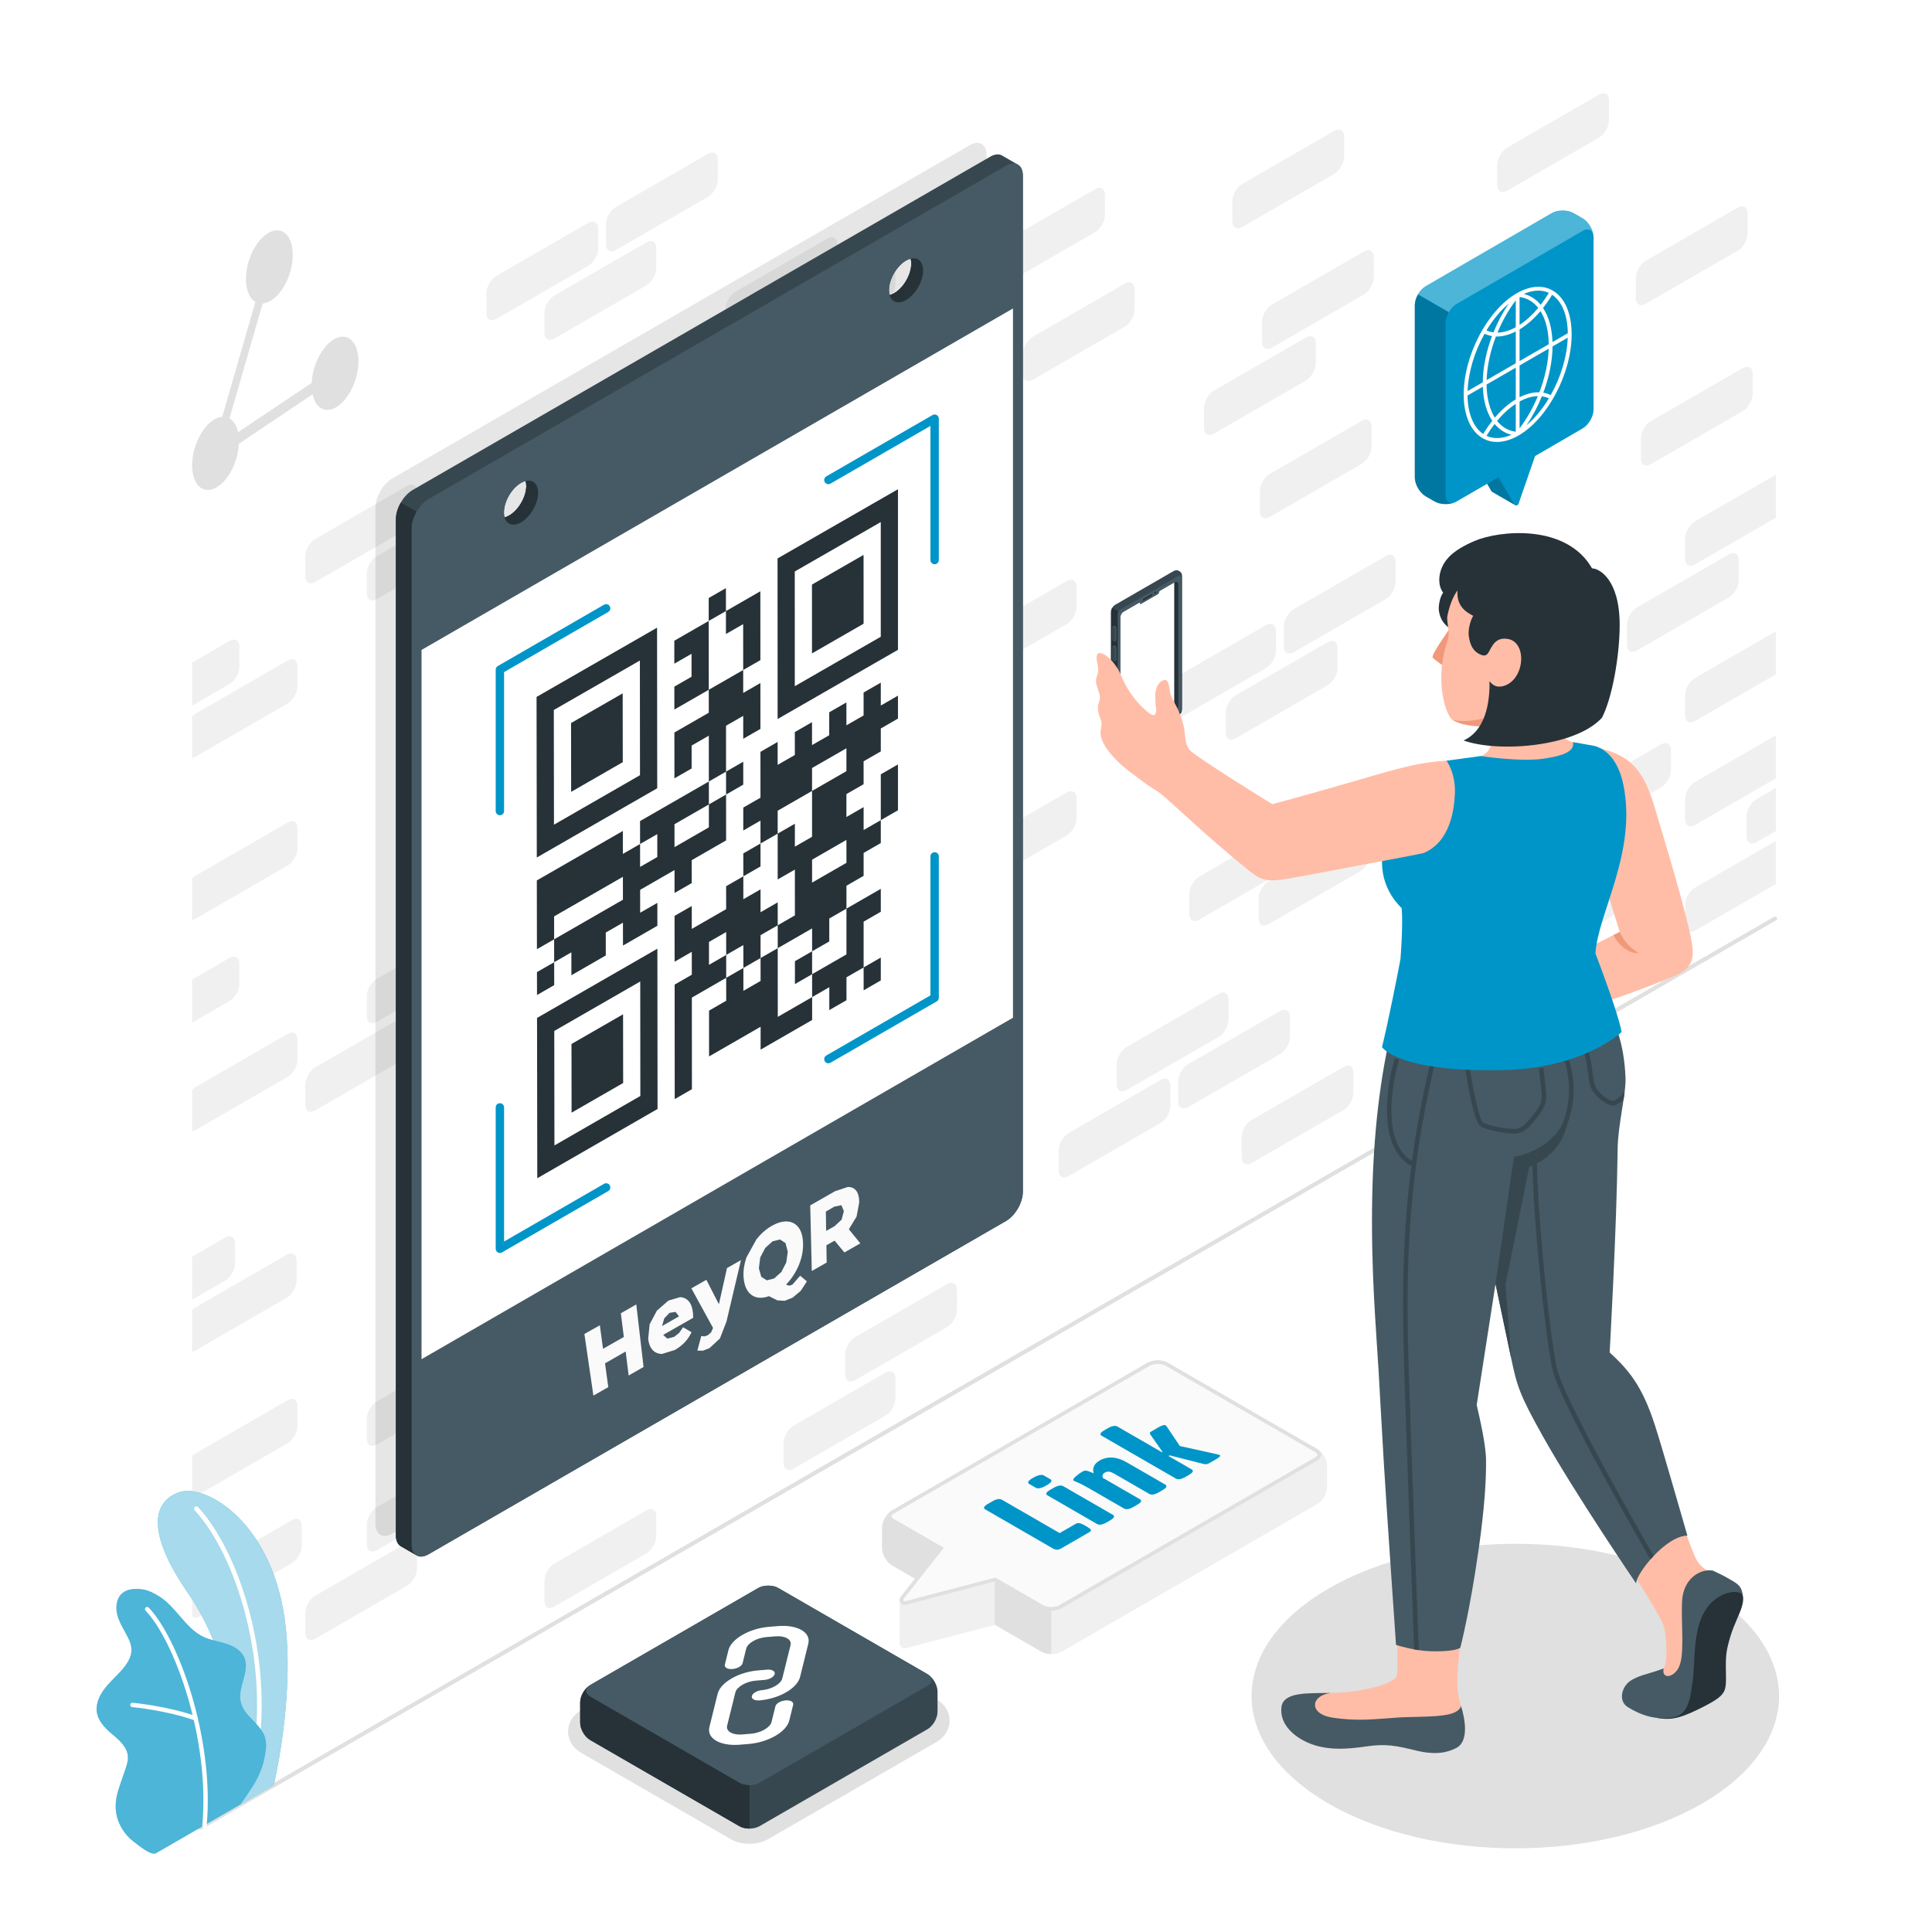 <?xml version="1.0" encoding="UTF-8" standalone="no"?>
<!DOCTYPE svg PUBLIC "-//W3C//DTD SVG 1.1//EN" "http://www.w3.org/Graphics/SVG/1.1/DTD/svg11.dtd">
<svg width="100%" height="100%" viewBox="0 0 500 500" version="1.1" xmlns="http://www.w3.org/2000/svg" xmlns:xlink="http://www.w3.org/1999/xlink" xml:space="preserve" xmlns:serif="http://www.serif.com/" style="fill-rule:evenodd;clip-rule:evenodd;stroke-linejoin:round;stroke-miterlimit:2;">
    <rect x="0" y="0" width="500" height="500" style="fill:white;"/>
    <g id="Wall">
        <g id="Wall_1_">
            <path d="M257.034,67.15L257.034,72.35C257.034,73.989 258.185,74.653 259.604,73.833L283.394,60.098C284.813,59.278 285.964,57.286 285.964,55.647L285.964,50.447C285.964,48.808 284.813,48.144 283.394,48.963L259.604,62.698C258.185,63.519 257.034,65.511 257.034,67.15Z" style="fill:rgb(240,240,240);fill-rule:nonzero;"/>
            <path d="M459.603,190.286L438.658,202.378C437.239,203.197 436.088,205.19 436.088,206.829L436.088,212.029C436.088,213.668 437.239,214.332 438.658,213.513L459.603,201.42L459.603,190.286Z" style="fill:rgb(240,240,240);fill-rule:nonzero;"/>
            <path d="M454.583,217.953L459.602,215.055L459.602,203.92L454.583,206.818C453.164,207.638 452.013,209.63 452.013,211.269L452.013,216.469C452.013,218.108 453.164,218.773 454.583,217.953Z" style="fill:rgb(240,240,240);fill-rule:nonzero;"/>
            <path d="M74.409,212.888L50.619,226.623C50.301,226.807 49.999,227.057 49.717,227.342L49.717,238.081C49.999,238.041 50.3,237.942 50.619,237.758L74.409,224.023C75.828,223.204 76.979,221.211 76.979,219.572L76.979,214.372C76.979,212.732 75.828,212.068 74.409,212.888Z" style="fill:rgb(240,240,240);fill-rule:nonzero;"/>
            <path d="M74.19,324.729L50.4,338.464C50.162,338.601 49.936,338.781 49.717,338.978L49.717,349.875C49.936,349.819 50.161,349.738 50.4,349.6L74.19,335.865C75.609,335.045 76.76,333.053 76.76,331.414L76.76,326.214C76.759,324.574 75.609,323.909 74.19,324.729Z" style="fill:rgb(240,240,240);fill-rule:nonzero;"/>
            <path d="M74.409,267.583L50.619,281.318C50.301,281.502 49.999,281.752 49.717,282.037L49.717,292.776C49.999,292.736 50.3,292.637 50.619,292.453L74.409,278.718C75.828,277.898 76.979,275.906 76.979,274.267L76.979,269.067C76.979,267.428 75.828,266.764 74.409,267.583Z" style="fill:rgb(240,240,240);fill-rule:nonzero;"/>
            <path d="M337.947,87.366L314.157,101.101C312.738,101.921 311.587,103.913 311.587,105.552L311.587,110.752C311.587,112.391 312.738,113.055 314.157,112.236L337.947,98.501C339.366,97.682 340.517,95.689 340.517,94.05L340.517,88.85C340.517,87.211 339.366,86.547 337.947,87.366Z" style="fill:rgb(240,240,240);fill-rule:nonzero;"/>
            <path d="M352.973,65.086L329.183,78.821C327.764,79.641 326.613,81.633 326.613,83.272L326.613,88.472C326.613,90.111 327.764,90.776 329.183,89.956L352.973,76.221C354.392,75.402 355.543,73.409 355.543,71.77L355.543,66.57C355.543,64.931 354.392,64.266 352.973,65.086Z" style="fill:rgb(240,240,240);fill-rule:nonzero;"/>
            <path d="M183.189,231.264L159.399,244.999C157.98,245.818 156.829,247.811 156.829,249.45L156.829,254.65C156.829,256.289 157.979,256.953 159.399,256.134L183.189,242.399C184.608,241.58 185.759,239.587 185.759,237.948L185.759,232.748C185.759,231.109 184.608,230.445 183.189,231.264Z" style="fill:rgb(240,240,240);fill-rule:nonzero;"/>
            <path d="M249.684,168.581L249.684,173.781C249.684,175.42 250.835,176.084 252.254,175.265L276.044,161.53C277.463,160.71 278.614,158.717 278.614,157.079L278.614,151.879C278.614,150.24 277.463,149.576 276.044,150.395L252.254,164.13C250.835,164.95 249.684,166.943 249.684,168.581Z" style="fill:rgb(240,240,240);fill-rule:nonzero;"/>
            <path d="M218.733,147.046L218.733,152.246C218.733,153.885 219.883,154.549 221.303,153.73L245.093,139.995C246.512,139.176 247.663,137.183 247.663,135.544L247.663,130.344C247.663,128.705 246.513,128.041 245.093,128.861L221.303,142.596C219.883,143.414 218.733,145.407 218.733,147.046Z" style="fill:rgb(240,240,240);fill-rule:nonzero;"/>
            <path d="M291.069,73.419L267.279,87.154C265.86,87.973 264.709,89.966 264.709,91.605L264.709,96.805C264.709,98.444 265.859,99.108 267.279,98.289L291.069,84.554C292.488,83.735 293.639,81.742 293.639,80.103L293.639,74.903C293.639,73.263 292.489,72.599 291.069,73.419Z" style="fill:rgb(240,240,240);fill-rule:nonzero;"/>
            <path d="M167.263,172.128L143.473,185.863C142.054,186.682 140.903,188.675 140.903,190.314L140.903,195.514C140.903,197.153 142.053,197.817 143.473,196.998L167.263,183.263C168.682,182.444 169.833,180.451 169.833,178.812L169.833,173.612C169.833,171.973 168.683,171.309 167.263,172.128Z" style="fill:rgb(240,240,240);fill-rule:nonzero;"/>
            <path d="M252.254,229.961L276.044,216.226C277.463,215.407 278.614,213.414 278.614,211.775L278.614,206.575C278.614,204.936 277.463,204.272 276.044,205.091L252.254,218.826C250.835,219.646 249.684,221.638 249.684,223.277L249.684,228.477C249.684,230.116 250.835,230.78 252.254,229.961Z" style="fill:rgb(240,240,240);fill-rule:nonzero;"/>
            <path d="M81.57,287.375L105.36,273.64C106.779,272.82 107.93,270.827 107.93,269.189L107.93,263.989C107.93,262.35 106.78,261.686 105.36,262.506L81.57,276.241C80.151,277.061 79,279.053 79,280.692L78.999,285.892C79,287.53 80.15,288.195 81.57,287.375Z" style="fill:rgb(240,240,240);fill-rule:nonzero;"/>
            <path d="M436.089,139.382L436.089,144.582C436.089,146.221 437.24,146.885 438.659,146.066L459.603,133.974L459.603,122.839L438.659,134.931C437.24,135.75 436.089,137.743 436.089,139.382Z" style="fill:rgb(240,240,240);fill-rule:nonzero;"/>
            <path d="M221.303,357.193L245.093,343.458C246.512,342.638 247.663,340.645 247.663,339.007L247.663,333.807C247.663,332.168 246.513,331.504 245.093,332.323L221.303,346.058C219.884,346.878 218.733,348.871 218.733,350.509L218.733,355.709C218.733,357.348 219.883,358.013 221.303,357.193Z" style="fill:rgb(240,240,240);fill-rule:nonzero;"/>
            <path d="M323.91,300.997L347.7,287.262C349.119,286.442 350.27,284.449 350.27,282.811L350.27,277.611C350.27,275.972 349.12,275.308 347.7,276.127L323.91,289.862C322.491,290.682 321.34,292.675 321.34,294.313L321.34,299.513C321.341,301.152 322.491,301.817 323.91,300.997Z" style="fill:rgb(240,240,240);fill-rule:nonzero;"/>
            <path d="M452.278,60.433L452.278,55.233C452.278,53.594 451.128,52.93 449.708,53.749L425.918,67.484C424.499,68.304 423.348,70.296 423.348,71.935L423.348,77.135C423.348,78.774 424.498,79.438 425.918,78.619L449.708,64.884C451.127,64.065 452.278,62.072 452.278,60.433Z" style="fill:rgb(240,240,240);fill-rule:nonzero;"/>
            <path d="M107.93,405.928L107.93,400.728C107.93,399.089 106.78,398.425 105.36,399.244L81.57,412.979C80.151,413.799 79,415.792 79,417.431L78.999,422.631C78.999,424.27 80.149,424.934 81.569,424.115L105.359,410.38C106.78,409.56 107.93,407.567 107.93,405.928Z" style="fill:rgb(240,240,240);fill-rule:nonzero;"/>
            <path d="M156.829,58.015L156.829,63.215C156.829,64.854 157.979,65.518 159.399,64.699L183.189,50.964C184.608,50.145 185.759,48.152 185.759,46.513L185.759,41.313C185.759,39.674 184.609,39.01 183.189,39.829L159.399,53.564C157.98,54.383 156.829,56.376 156.829,58.015Z" style="fill:rgb(240,240,240);fill-rule:nonzero;"/>
            <path d="M459.603,163.379L438.657,175.472C437.238,176.291 436.087,178.284 436.087,179.923L436.087,185.123C436.087,186.762 437.238,187.426 438.657,186.607L459.603,174.514L459.603,163.379Z" style="fill:rgb(240,240,240);fill-rule:nonzero;"/>
            <path d="M59.383,247.93L49.717,253.511L49.717,264.646L59.383,259.065C60.802,258.246 61.953,256.253 61.953,254.614L61.953,249.414C61.953,247.775 60.802,247.11 59.383,247.93Z" style="fill:rgb(240,240,240);fill-rule:nonzero;"/>
            <path d="M97.496,401.207L121.286,387.472C122.706,386.652 123.856,384.66 123.856,383.021L123.856,377.821C123.856,376.182 122.706,375.518 121.286,376.337L97.496,390.072C96.077,390.891 94.926,392.884 94.926,394.523L94.926,399.723C94.926,401.362 96.076,402.026 97.496,401.207Z" style="fill:rgb(240,240,240);fill-rule:nonzero;"/>
            <path d="M74.409,362.389L50.619,376.124C50.3,376.308 49.999,376.558 49.717,376.842L49.717,387.582C49.998,387.542 50.3,387.443 50.619,387.259L74.409,373.524C75.829,372.705 76.979,370.712 76.979,369.073L76.979,363.873C76.978,362.233 75.828,361.569 74.409,362.389Z" style="fill:rgb(240,240,240);fill-rule:nonzero;"/>
            <path d="M187.781,79.929L187.781,85.129C187.781,86.768 188.931,87.432 190.351,86.613L214.141,72.878C215.56,72.059 216.711,70.066 216.711,68.427L216.711,63.227C216.711,61.588 215.561,60.924 214.141,61.743L190.351,75.478C188.932,76.298 187.781,78.291 187.781,79.929Z" style="fill:rgb(240,240,240);fill-rule:nonzero;"/>
            <path d="M59.383,165.886L49.717,171.467L49.717,182.602L59.383,177.021C60.802,176.201 61.953,174.208 61.953,172.57L61.953,167.37C61.953,165.731 60.802,165.067 59.383,165.886Z" style="fill:rgb(240,240,240);fill-rule:nonzero;"/>
            <path d="M105.36,125.765L81.571,139.5C80.152,140.319 79.001,142.312 79.001,143.951L79,149.151C79,150.79 80.15,151.454 81.57,150.635L105.36,136.9C106.779,136.081 107.93,134.088 107.93,132.449L107.93,127.249C107.93,125.61 106.78,124.946 105.36,125.765Z" style="fill:rgb(240,240,240);fill-rule:nonzero;"/>
            <path d="M167.263,62.736L143.473,76.471C142.054,77.29 140.903,79.283 140.903,80.922L140.903,86.122C140.903,87.761 142.053,88.425 143.473,87.606L167.263,73.871C168.682,73.052 169.833,71.059 169.833,69.42L169.833,64.22C169.833,62.581 168.683,61.917 167.263,62.736Z" style="fill:rgb(240,240,240);fill-rule:nonzero;"/>
            <path d="M159.399,365.526L183.189,351.791C184.608,350.972 185.759,348.979 185.759,347.34L185.759,342.14C185.759,340.501 184.609,339.837 183.189,340.656L159.399,354.391C157.98,355.21 156.829,357.203 156.829,358.842L156.829,364.042C156.829,365.681 157.98,366.345 159.399,365.526Z" style="fill:rgb(240,240,240);fill-rule:nonzero;"/>
            <path d="M200.785,325.059L200.785,319.859C200.785,318.22 199.635,317.556 198.215,318.375L174.426,332.11C173.006,332.929 171.856,334.922 171.856,336.561L171.855,341.761C171.855,343.4 173.006,344.064 174.425,343.245L198.215,329.51C199.634,328.691 200.785,326.698 200.785,325.059Z" style="fill:rgb(240,240,240);fill-rule:nonzero;"/>
            <path d="M167.263,144.78L143.473,158.515C142.054,159.335 140.903,161.327 140.903,162.966L140.903,168.166C140.903,169.805 142.053,170.469 143.473,169.65L167.263,155.915C168.682,155.095 169.833,153.103 169.833,151.464L169.833,146.264C169.833,144.625 168.683,143.961 167.263,144.78Z" style="fill:rgb(240,240,240);fill-rule:nonzero;"/>
            <path d="M198.215,84.651L174.426,98.386C173.006,99.205 171.856,101.198 171.856,102.837L171.855,108.037C171.855,109.676 173.006,110.34 174.425,109.521L198.215,95.786C199.635,94.967 200.785,92.974 200.785,91.335L200.785,86.135C200.785,84.496 199.634,83.832 198.215,84.651Z" style="fill:rgb(240,240,240);fill-rule:nonzero;"/>
            <path d="M94.926,257.783L94.926,262.983C94.925,264.622 96.076,265.286 97.496,264.467L121.286,250.732C122.706,249.912 123.856,247.92 123.856,246.281L123.856,241.081C123.856,239.442 122.706,238.778 121.286,239.597L97.496,253.332C96.077,254.152 94.926,256.144 94.926,257.783Z" style="fill:rgb(240,240,240);fill-rule:nonzero;"/>
            <path d="M427.228,120.132L451.018,106.397C452.438,105.578 453.589,103.585 453.589,101.946L453.589,96.746C453.589,95.107 452.438,94.443 451.018,95.262L427.228,108.997C425.809,109.816 424.658,111.809 424.658,113.448L424.658,118.648C424.658,120.287 425.808,120.951 427.228,120.132Z" style="fill:rgb(240,240,240);fill-rule:nonzero;"/>
            <path d="M97.496,373.859L121.286,360.124C122.706,359.304 123.856,357.312 123.856,355.673L123.856,350.473C123.856,348.834 122.706,348.17 121.286,348.989L97.496,362.724C96.077,363.543 94.926,365.536 94.926,367.175L94.926,372.375C94.926,374.014 96.076,374.678 97.496,373.859Z" style="fill:rgb(240,240,240);fill-rule:nonzero;"/>
            <path d="M152.237,276.452L128.447,290.187C127.028,291.006 125.877,292.999 125.877,294.638L125.877,299.838C125.877,301.477 127.028,302.141 128.447,301.322L152.237,287.587C153.656,286.768 154.807,284.775 154.807,283.136L154.807,277.936C154.807,276.297 153.657,275.633 152.237,276.452Z" style="fill:rgb(240,240,240);fill-rule:nonzero;"/>
            <path d="M187.781,204.262L187.781,209.462C187.781,211.101 188.931,211.765 190.351,210.946L214.141,197.211C215.56,196.392 216.711,194.399 216.711,192.76L216.711,187.56C216.711,185.921 215.561,185.257 214.141,186.076L190.351,199.811C188.932,200.63 187.781,202.623 187.781,204.262Z" style="fill:rgb(240,240,240);fill-rule:nonzero;"/>
            <path d="M326.052,127.099L326.052,132.299C326.052,133.938 327.202,134.603 328.622,133.783L352.412,120.048C353.832,119.229 354.983,117.236 354.983,115.597L354.983,110.397C354.983,108.758 353.832,108.094 352.412,108.913L328.622,122.648C327.203,123.466 326.052,125.46 326.052,127.099Z" style="fill:rgb(240,240,240);fill-rule:nonzero;"/>
            <path d="M387.467,42.67L387.467,47.87C387.467,49.509 388.617,50.174 390.037,49.354L413.827,35.619C415.247,34.8 416.398,32.807 416.398,31.168L416.398,25.968C416.398,24.329 415.247,23.665 413.827,24.484L390.037,38.219C388.618,39.038 387.467,41.031 387.467,42.67Z" style="fill:rgb(240,240,240);fill-rule:nonzero;"/>
            <path d="M330.22,168.456L330.22,163.256C330.22,161.617 329.069,160.953 327.65,161.772L303.86,175.507C302.44,176.326 301.29,178.319 301.29,179.958L301.29,185.158C301.29,186.797 302.44,187.461 303.86,186.642L327.65,172.907C329.069,172.087 330.22,170.095 330.22,168.456Z" style="fill:rgb(240,240,240);fill-rule:nonzero;"/>
            <path d="M361.171,150.615L361.171,145.415C361.171,143.776 360.02,143.112 358.601,143.931L334.811,157.666C333.391,158.485 332.241,160.478 332.241,162.117L332.241,167.317C332.241,168.956 333.391,169.62 334.811,168.801L358.601,155.066C360.02,154.247 361.171,152.254 361.171,150.615Z" style="fill:rgb(240,240,240);fill-rule:nonzero;"/>
            <path d="M260.118,133.927L236.328,147.662C234.909,148.481 233.758,150.474 233.758,152.113L233.758,157.313C233.758,158.952 234.908,159.616 236.328,158.797L260.118,145.062C261.537,144.242 262.688,142.25 262.688,140.611L262.688,135.411C262.688,133.772 261.537,133.107 260.118,133.927Z" style="fill:rgb(240,240,240);fill-rule:nonzero;"/>
            <path d="M200.785,243.016L200.785,237.816C200.785,236.177 199.635,235.513 198.215,236.332L174.426,250.067C173.006,250.887 171.856,252.879 171.856,254.518L171.855,259.718C171.855,261.357 173.006,262.021 174.425,261.202L198.215,247.467C199.634,246.647 200.785,244.654 200.785,243.016Z" style="fill:rgb(240,240,240);fill-rule:nonzero;"/>
            <path d="M406.085,217.515L429.875,203.78C431.294,202.96 432.445,200.967 432.445,199.329L432.445,194.129C432.445,192.49 431.294,191.826 429.875,192.645L406.085,206.38C404.666,207.2 403.515,209.192 403.515,210.831L403.515,216.031C403.516,217.67 404.666,218.335 406.085,217.515Z" style="fill:rgb(240,240,240);fill-rule:nonzero;"/>
            <path d="M416.471,226.452L392.681,240.187C391.262,241.007 390.111,243 390.111,244.638L390.111,249.838C390.111,251.477 391.261,252.141 392.681,251.322L416.471,237.587C417.891,236.767 419.042,234.774 419.042,233.136L419.042,227.936C419.042,226.297 417.891,225.632 416.471,226.452Z" style="fill:rgb(240,240,240);fill-rule:nonzero;"/>
            <path d="M249.684,281.048L249.684,275.848C249.684,274.209 248.533,273.545 247.114,274.364L223.324,288.099C221.905,288.918 220.754,290.911 220.754,292.55L220.754,297.75C220.754,299.389 221.904,300.053 223.324,299.234L247.114,285.499C248.533,284.68 249.684,282.687 249.684,281.048Z" style="fill:rgb(240,240,240);fill-rule:nonzero;"/>
            <path d="M231.736,361.915L231.736,356.715C231.736,355.076 230.585,354.412 229.166,355.231L205.376,368.966C203.957,369.786 202.806,371.778 202.806,373.417L202.806,378.617C202.806,380.256 203.956,380.92 205.376,380.101L229.166,366.366C230.586,365.546 231.736,363.554 231.736,361.915Z" style="fill:rgb(240,240,240);fill-rule:nonzero;"/>
            <path d="M125.878,75.855L125.878,81.055C125.878,82.694 127.029,83.358 128.448,82.539L152.238,68.804C153.657,67.985 154.808,65.992 154.808,64.353L154.808,59.153C154.808,57.514 153.658,56.85 152.238,57.669L128.448,71.404C127.028,72.224 125.878,74.216 125.878,75.855Z" style="fill:rgb(240,240,240);fill-rule:nonzero;"/>
            <path d="M169.833,397.595L169.833,392.395C169.833,390.756 168.683,390.092 167.263,390.911L143.473,404.646C142.054,405.466 140.903,407.458 140.903,409.097L140.903,414.297C140.903,415.936 142.053,416.6 143.473,415.781L167.263,402.046C168.683,401.227 169.833,399.234 169.833,397.595Z" style="fill:rgb(240,240,240);fill-rule:nonzero;"/>
            <path d="M59.383,439.365L49.717,444.946L49.717,456.081L59.383,450.5C60.802,449.681 61.953,447.688 61.953,446.049L61.953,440.849C61.953,439.21 60.802,438.546 59.383,439.365Z" style="fill:rgb(240,240,240);fill-rule:nonzero;"/>
            <path d="M74.409,170.954L50.619,184.689C50.3,184.873 49.999,185.123 49.717,185.407L49.717,196.146C49.998,196.106 50.3,196.007 50.619,195.823L74.409,182.088C75.829,181.268 76.979,179.276 76.979,177.637L76.979,172.437C76.978,170.798 75.828,170.134 74.409,170.954Z" style="fill:rgb(240,240,240);fill-rule:nonzero;"/>
            <path d="M190.351,347.686L214.141,333.951C215.56,333.131 216.711,331.139 216.711,329.5L216.711,324.3C216.711,322.661 215.561,321.997 214.141,322.816L190.351,336.551C188.932,337.37 187.781,339.363 187.781,341.002L187.781,346.202C187.781,347.841 188.932,348.505 190.351,347.686Z" style="fill:rgb(240,240,240);fill-rule:nonzero;"/>
            <path d="M447.423,143.476L423.633,157.211C422.214,158.031 421.063,160.023 421.063,161.662L421.063,166.862C421.063,168.501 422.213,169.165 423.633,168.346L447.423,154.611C448.842,153.791 449.993,151.798 449.993,150.16L449.993,144.96C449.993,143.321 448.842,142.657 447.423,143.476Z" style="fill:rgb(240,240,240);fill-rule:nonzero;"/>
            <path d="M229.166,66.811L205.376,80.546C203.957,81.366 202.806,83.358 202.806,84.997L202.806,90.197C202.806,91.836 203.956,92.5 205.376,91.681L229.166,77.946C230.585,77.127 231.736,75.134 231.736,73.495L231.736,68.295C231.736,66.655 230.586,65.991 229.166,66.811Z" style="fill:rgb(240,240,240);fill-rule:nonzero;"/>
            <path d="M345.297,33.865L321.508,47.6C320.089,48.419 318.938,50.412 318.938,52.051L318.938,57.251C318.938,58.89 320.088,59.554 321.508,58.734L345.297,45C346.716,44.18 347.867,42.188 347.867,40.549L347.867,35.349C347.867,33.709 346.716,33.045 345.297,33.865Z" style="fill:rgb(240,240,240);fill-rule:nonzero;"/>
            <path d="M112.521,214.839L136.311,201.104C137.73,200.285 138.881,198.292 138.881,196.653L138.881,191.453C138.881,189.814 137.731,189.15 136.311,189.969L112.521,203.704C111.102,204.523 109.951,206.516 109.951,208.155L109.951,213.355C109.952,214.994 111.103,215.658 112.521,214.839Z" style="fill:rgb(240,240,240);fill-rule:nonzero;"/>
            <path d="M231.736,279.871L231.736,274.671C231.736,273.032 230.585,272.368 229.166,273.188L205.376,286.923C203.957,287.743 202.806,289.735 202.806,291.374L202.806,296.574C202.806,298.213 203.956,298.877 205.376,298.058L229.166,284.323C230.586,283.503 231.736,281.51 231.736,279.871Z" style="fill:rgb(240,240,240);fill-rule:nonzero;"/>
            <path d="M276.544,304.372L300.334,290.637C301.753,289.818 302.904,287.825 302.904,286.186L302.904,280.986C302.904,279.347 301.754,278.683 300.334,279.502L276.544,293.237C275.125,294.056 273.974,296.049 273.974,297.688L273.974,302.888C273.974,304.527 275.125,305.191 276.544,304.372Z" style="fill:rgb(240,240,240);fill-rule:nonzero;"/>
            <path d="M317.93,263.905L317.93,258.705C317.93,257.066 316.78,256.402 315.36,257.221L291.571,270.956C290.151,271.775 289.001,273.768 289.001,275.407L289,280.607C289,282.246 290.151,282.91 291.57,282.091L315.36,268.356C316.779,267.537 317.93,265.544 317.93,263.905Z" style="fill:rgb(240,240,240);fill-rule:nonzero;"/>
            <path d="M354.671,220.995L354.671,215.795C354.671,214.156 353.52,213.492 352.101,214.311L328.311,228.046C326.892,228.865 325.741,230.858 325.741,232.497L325.741,237.697C325.741,239.336 326.891,240 328.311,239.181L352.101,225.446C353.519,224.627 354.671,222.634 354.671,220.995Z" style="fill:rgb(240,240,240);fill-rule:nonzero;"/>
            <path d="M307.496,286.532L331.286,272.797C332.705,271.977 333.856,269.985 333.856,268.346L333.856,263.146C333.856,261.507 332.706,260.843 331.286,261.662L307.496,275.397C306.077,276.216 304.926,278.209 304.926,279.848L304.926,285.048C304.926,286.687 306.076,287.351 307.496,286.532Z" style="fill:rgb(240,240,240);fill-rule:nonzero;"/>
            <path d="M336.723,219.819L336.723,214.619C336.723,212.98 335.572,212.316 334.153,213.136L310.363,226.871C308.944,227.691 307.793,229.683 307.793,231.322L307.793,236.522C307.793,238.161 308.943,238.825 310.363,238.006L334.153,224.271C335.572,223.45 336.723,221.458 336.723,219.819Z" style="fill:rgb(240,240,240);fill-rule:nonzero;"/>
            <path d="M319.786,191.082L343.576,177.347C344.995,176.528 346.146,174.535 346.146,172.896L346.146,167.696C346.146,166.057 344.995,165.393 343.576,166.212L319.786,179.947C318.367,180.767 317.216,182.759 317.216,184.398L317.216,189.598C317.216,191.237 318.366,191.902 319.786,191.082Z" style="fill:rgb(240,240,240);fill-rule:nonzero;"/>
            <path d="M262.688,207.335L262.688,202.135C262.688,200.496 261.537,199.832 260.118,200.652L236.328,214.387C234.909,215.206 233.758,217.199 233.758,218.838L233.758,224.038C233.758,225.677 234.908,226.341 236.328,225.522L260.118,211.787C261.537,210.966 262.688,208.974 262.688,207.335Z" style="fill:rgb(240,240,240);fill-rule:nonzero;"/>
            <path d="M58.264,320.289L49.717,325.224L49.717,336.359L58.264,331.425C59.683,330.606 60.834,328.613 60.834,326.974L60.834,321.774C60.833,320.134 59.683,319.47 58.264,320.289Z" style="fill:rgb(240,240,240);fill-rule:nonzero;"/>
            <path d="M75.535,393.413L51.745,407.148C50.917,407.626 50.188,408.508 49.717,409.482L49.717,418.29C50.187,418.722 50.916,418.761 51.745,418.283L75.535,404.548C76.955,403.729 78.105,401.736 78.105,400.097L78.105,394.897C78.104,393.257 76.954,392.593 75.535,393.413Z" style="fill:rgb(240,240,240);fill-rule:nonzero;"/>
            <path d="M94.926,148.392L94.926,153.592C94.925,155.231 96.076,155.895 97.496,155.076L121.286,141.341C122.706,140.521 123.856,138.529 123.856,136.89L123.856,131.69C123.856,130.051 122.706,129.387 121.286,130.206L97.496,143.941C96.077,144.76 94.926,146.753 94.926,148.392Z" style="fill:rgb(240,240,240);fill-rule:nonzero;"/>
            <path d="M459.602,217.633L438.657,229.726C437.238,230.545 436.087,232.538 436.087,234.177L436.087,239.377C436.087,241.016 437.238,241.68 438.657,240.861L459.603,228.768L459.602,217.633Z" style="fill:rgb(240,240,240);fill-rule:nonzero;"/>
            <g>
                <path d="M51.824,473.029L459.404,237.713" style="fill:none;fill-rule:nonzero;"/>
                <path d="M51.825,473.56C51.641,473.56 51.463,473.465 51.364,473.294C51.218,473.04 51.304,472.715 51.559,472.568L459.138,237.252C459.391,237.106 459.718,237.191 459.864,237.447C460.011,237.701 459.924,238.026 459.67,238.173L52.09,473.489C52.006,473.538 51.915,473.56 51.825,473.56Z" style="fill:rgb(224,224,224);fill-rule:nonzero;"/>
            </g>
        </g>
    </g>
    <g id="Shadows">
        <path id="Shadow_11_" d="M193.956,477.17C192.695,477.17 190.816,476.954 189.036,475.927L150.415,453.629C148.284,452.399 147.014,450.331 147.014,448.1C147.015,445.868 148.286,443.803 150.416,442.573L193.902,417.466C195.31,416.652 197.012,416.222 198.823,416.222C200.634,416.222 202.336,416.652 203.746,417.467L242.364,439.763C244.493,440.992 245.765,443.058 245.765,445.29C245.765,447.523 244.493,449.589 242.363,450.819L198.877,475.926C197.096,476.954 195.218,477.17 193.956,477.17Z" style="fill:rgb(224,224,224);fill-rule:nonzero;"/>
        <path id="Shadow_51_" d="M343.901,466.805C370.556,482.194 413.77,482.194 440.425,466.805C467.079,451.416 467.079,426.466 440.425,411.077C413.771,395.688 370.556,395.688 343.902,411.077C317.246,426.466 317.246,451.416 343.901,466.805Z" style="fill:rgb(224,224,224);fill-rule:nonzero;"/>
    </g>
    <g id="QR_Code_1_">
        <g id="QR_Code">
            <path id="Shadow_13_" d="M255.314,39.581C255.294,39.431 255.274,39.281 255.244,39.141C255.224,39.041 255.204,38.941 255.174,38.841C255.174,38.821 255.164,38.801 255.154,38.771C255.134,38.701 255.114,38.631 255.084,38.571C255.074,38.531 255.064,38.491 255.044,38.461C255.014,38.381 254.984,38.311 254.944,38.241C254.864,38.071 254.774,37.931 254.664,37.801C254.624,37.741 254.574,37.691 254.524,37.641C254.474,37.581 254.424,37.531 254.364,37.491C254.284,37.421 254.194,37.361 254.094,37.301C254.044,37.271 253.994,37.241 253.934,37.211C253.924,37.191 253.904,37.191 253.894,37.191C253.124,36.821 252.094,36.921 250.974,37.571L101.524,123.821C100.314,124.521 99.224,125.711 98.444,127.081C98.334,127.261 98.234,127.451 98.154,127.641C98.074,127.791 98.004,127.941 97.934,128.091C97.844,128.281 97.764,128.471 97.694,128.671C97.614,128.871 97.554,129.071 97.494,129.271C97.454,129.421 97.414,129.561 97.384,129.711C97.364,129.741 97.354,129.781 97.354,129.811C97.324,129.941 97.294,130.071 97.274,130.201C97.254,130.291 97.244,130.371 97.234,130.461C97.214,130.581 97.204,130.691 97.194,130.811C97.174,131.001 97.164,131.191 97.164,131.371L97.164,394.396C97.164,394.556 97.174,394.696 97.184,394.846C97.194,394.976 97.214,395.106 97.234,395.236C97.254,395.376 97.284,395.516 97.324,395.646C97.344,395.716 97.364,395.786 97.384,395.846C97.414,395.936 97.444,396.026 97.484,396.106C97.614,396.416 97.794,396.666 98.004,396.876L98.164,397.036C98.164,397.036 98.174,397.036 98.184,397.046C98.214,397.066 98.254,397.096 98.294,397.116C98.354,397.146 98.414,397.176 98.454,397.206C98.464,397.216 98.484,397.216 98.494,397.226C98.664,397.316 98.854,397.396 99.054,397.446C99.134,397.466 99.204,397.476 99.284,397.486C99.374,397.496 99.474,397.506 99.574,397.506C100.164,397.506 100.824,397.306 101.524,396.906L250.974,310.656C253.384,309.266 255.334,305.886 255.334,303.106L255.334,40.091C255.334,39.911 255.324,39.741 255.314,39.581Z" style="fill-opacity:0.1;fill-rule:nonzero;"/>
            <g id="Sign_1_">
                <g>
                    <path d="M264.69,44.92C264.67,44.77 264.65,44.62 264.62,44.48C264.6,44.38 264.58,44.28 264.55,44.18C264.55,44.16 264.54,44.14 264.53,44.11C264.51,44.04 264.49,43.97 264.46,43.91C264.45,43.87 264.44,43.83 264.42,43.8C264.39,43.72 264.36,43.65 264.32,43.58C264.24,43.41 264.15,43.27 264.04,43.14C264,43.08 263.95,43.03 263.9,42.98C263.85,42.92 263.8,42.87 263.74,42.83C263.66,42.76 263.57,42.7 263.47,42.64C263.42,42.61 263.37,42.58 263.31,42.55C263.3,42.53 263.28,42.53 263.27,42.53C262.34,41.98 260,40.63 259.32,40.24C258.53,39.79 257.46,39.86 256.27,40.55L106.82,126.8C105.61,127.5 104.52,128.69 103.73,130.06C103.53,130.4 103.35,130.75 103.2,131.11C103.05,131.47 102.91,131.83 102.8,132.19C102.75,132.37 102.7,132.55 102.65,132.74C102.53,133.28 102.46,133.83 102.46,134.35L102.46,397.375C102.46,397.505 102.46,397.635 102.47,397.755C102.48,397.875 102.49,397.995 102.51,398.105C102.53,398.225 102.55,398.335 102.57,398.435C102.59,398.545 102.61,398.645 102.65,398.745C102.74,399.015 102.85,399.245 102.98,399.455C103.12,399.665 103.28,399.855 103.47,399.995C103.55,400.065 103.64,400.125 103.73,400.175C103.9,400.275 104.16,400.425 104.48,400.605C104.87,400.835 105.33,401.105 105.8,401.375C106.28,401.645 106.76,401.925 107.16,402.155C107.3,402.235 107.43,402.315 107.54,402.375C107.54,402.375 107.55,402.375 107.56,402.385C107.59,402.405 107.63,402.435 107.67,402.455C107.73,402.485 107.79,402.515 107.83,402.545C107.84,402.555 107.86,402.555 107.87,402.565C108.04,402.655 108.23,402.735 108.43,402.785C108.51,402.805 108.58,402.815 108.66,402.825C108.75,402.835 108.85,402.845 108.95,402.845C109.54,402.845 110.2,402.645 110.9,402.245L260.35,315.995C262.76,314.605 264.71,311.225 264.71,308.445L264.71,45.43C264.71,45.25 264.7,45.08 264.69,44.92ZM130.47,133.34C130.45,133.24 130.44,133.14 130.43,133.03C130.42,132.9 130.42,132.77 130.42,132.63C130.42,129.81 132.39,126.38 134.84,124.97C134.94,124.91 135.04,124.86 135.15,124.81C135.4,124.68 135.65,124.6 135.89,124.52C135.94,124.51 135.98,124.49 136.03,124.48C136.13,124.86 136.2,125.28 136.2,125.76C136.2,128.57 134.22,132 131.78,133.41C131.36,133.65 130.96,133.81 130.58,133.91C130.53,133.73 130.49,133.54 130.47,133.34ZM230.07,75.1C230.07,72.28 232.04,68.85 234.48,67.44C234.61,67.36 234.74,67.3 234.87,67.24C234.95,67.2 235.02,67.17 235.09,67.14C235.19,67.1 235.29,67.06 235.39,67.03C235.491,66.996 235.584,66.987 235.682,66.962C235.78,67.329 235.84,67.755 235.84,68.22C235.84,71.04 233.87,74.47 231.42,75.88C231.01,76.12 230.61,76.28 230.23,76.37C230.13,76 230.07,75.57 230.07,75.1Z" style="fill:rgb(55,71,79);fill-rule:nonzero;"/>
                </g>
                <g>
                    <path d="M106.544,136.716L106.544,399.736C106.544,400.972 106.927,401.875 107.565,402.385C106.613,401.836 104.396,400.56 103.728,400.177C102.943,399.726 102.452,398.754 102.452,397.371L102.452,134.351C102.452,132.958 102.943,131.427 103.728,130.063L107.82,132.418L107.82,132.428C107.025,133.792 106.544,135.322 106.544,136.716Z" style="fill:rgb(38,50,56);fill-rule:nonzero;"/>
                </g>
                <path d="M264.69,44.92C264.67,44.77 264.65,44.62 264.62,44.48C264.6,44.38 264.58,44.28 264.55,44.18C264.55,44.16 264.54,44.14 264.53,44.11C264.51,44.04 264.49,43.97 264.46,43.91C264.45,43.87 264.44,43.83 264.42,43.8C264.39,43.72 264.36,43.65 264.32,43.58C264.24,43.41 264.15,43.27 264.04,43.14C264,43.08 263.95,43.03 263.9,42.98C263.85,42.92 263.8,42.87 263.74,42.83C263.66,42.76 263.57,42.7 263.47,42.64C263.42,42.61 263.37,42.58 263.31,42.55C263.3,42.53 263.28,42.53 263.27,42.53C262.5,42.16 261.47,42.26 260.35,42.91L110.9,129.16C109.69,129.86 108.6,131.05 107.82,132.42C107.71,132.6 107.61,132.79 107.53,132.98C107.45,133.13 107.38,133.28 107.31,133.43C107.22,133.62 107.14,133.81 107.07,134.01C106.99,134.21 106.93,134.41 106.87,134.61C106.83,134.76 106.79,134.9 106.76,135.05C106.74,135.08 106.73,135.12 106.73,135.15C106.7,135.28 106.67,135.41 106.65,135.54C106.63,135.63 106.62,135.71 106.61,135.8C106.59,135.92 106.58,136.03 106.57,136.15C106.55,136.34 106.54,136.53 106.54,136.71L106.54,399.735C106.54,399.895 106.55,400.035 106.56,400.185C106.57,400.315 106.59,400.445 106.61,400.575C106.63,400.715 106.66,400.855 106.7,400.985C106.72,401.055 106.74,401.125 106.76,401.185C106.79,401.275 106.82,401.365 106.86,401.445C106.99,401.755 107.17,402.005 107.38,402.215L107.54,402.375C107.54,402.375 107.55,402.375 107.56,402.385C107.59,402.405 107.63,402.435 107.67,402.455C107.73,402.485 107.79,402.515 107.83,402.545C107.84,402.555 107.86,402.555 107.87,402.565C108.04,402.655 108.23,402.735 108.43,402.785C108.51,402.805 108.58,402.815 108.66,402.825C108.75,402.835 108.85,402.845 108.95,402.845C109.54,402.845 110.2,402.645 110.9,402.245L260.35,315.995C262.76,314.605 264.71,311.225 264.71,308.445L264.71,45.43C264.71,45.25 264.7,45.08 264.69,44.92ZM130.47,133.34C130.45,133.24 130.44,133.14 130.43,133.03C130.42,132.9 130.42,132.77 130.42,132.63C130.42,129.81 132.39,126.38 134.84,124.97C134.94,124.91 135.04,124.86 135.15,124.81C135.4,124.68 135.65,124.6 135.89,124.52C135.94,124.51 135.98,124.49 136.03,124.48C136.13,124.86 136.2,125.28 136.2,125.76C136.2,128.57 134.22,132 131.78,133.41C131.36,133.65 130.96,133.81 130.58,133.91C130.53,133.73 130.49,133.54 130.47,133.34ZM230.07,75.1C230.07,72.28 232.04,68.85 234.48,67.44C234.61,67.36 234.74,67.3 234.87,67.24C234.95,67.2 235.02,67.17 235.09,67.14C235.19,67.1 235.29,67.06 235.39,67.03C235.491,66.996 235.584,66.987 235.682,66.962C235.78,67.329 235.84,67.755 235.84,68.22C235.84,71.04 233.87,74.47 231.42,75.88C231.01,76.12 230.61,76.28 230.23,76.37C230.13,76 230.07,75.57 230.07,75.1Z" style="fill:rgb(69,90,100);fill-rule:nonzero;"/>
                <path d="M109.092,351.759L262.159,263.386L262.159,79.829L109.092,168.203L109.092,351.759Z" style="fill:white;fill-rule:nonzero;"/>
                <g>
                    <path d="M135.15,124.81C135.401,124.685 135.649,124.594 135.888,124.524C135.647,124.596 135.403,124.683 135.15,124.81Z" style="fill:rgb(38,50,56);fill-rule:nonzero;"/>
                    <path d="M139.26,127.53C139.26,130.34 137.28,133.77 134.84,135.18C132.8,136.35 131.1,135.76 130.58,133.91C130.96,133.81 131.36,133.65 131.78,133.41C134.22,132 136.2,128.57 136.2,125.76C136.2,125.28 136.13,124.86 136.03,124.48C135.984,124.492 135.935,124.511 135.887,124.524C137.824,123.947 139.26,125.127 139.26,127.53Z" style="fill:rgb(38,50,56);fill-rule:nonzero;"/>
                </g>
                <g>
                    <path d="M235.68,66.95C235.681,66.954 235.682,66.958 235.682,66.962C235.584,66.987 235.491,66.996 235.39,67.03C235.49,67 235.59,66.97 235.68,66.95Z" style="fill:rgb(38,50,56);fill-rule:nonzero;"/>
                    <path d="M238.9,69.99C238.9,72.81 236.93,76.24 234.48,77.65C232.45,78.82 230.75,78.22 230.23,76.37C230.61,76.28 231.01,76.12 231.42,75.88C233.87,74.47 235.84,71.04 235.84,68.22C235.84,67.755 235.78,67.329 235.682,66.962C237.54,66.492 238.9,67.653 238.9,69.99Z" style="fill:rgb(38,50,56);fill-rule:nonzero;"/>
                </g>
            </g>
            <g>
                <g>
                    <g>
                        <path d="M129.37,210.983C128.771,210.983 128.285,210.497 128.285,209.898L128.285,173.309C128.285,172.921 128.492,172.564 128.828,172.37L156.327,156.493C156.844,156.195 157.51,156.371 157.808,156.891C158.108,157.41 157.929,158.073 157.411,158.372L130.455,173.935L130.455,209.898C130.455,210.497 129.969,210.983 129.37,210.983Z" style="fill:rgb(0,149,200);fill-rule:nonzero;"/>
                    </g>
                    <g>
                        <path d="M129.37,324.267C129.183,324.267 128.996,324.218 128.828,324.121C128.492,323.927 128.285,323.569 128.285,323.182L128.285,286.593C128.285,285.994 128.771,285.508 129.37,285.508C129.969,285.508 130.455,285.994 130.455,286.593L130.455,321.304L156.327,306.368C156.844,306.07 157.51,306.246 157.808,306.766C158.108,307.285 157.929,307.948 157.411,308.247L129.912,324.122C129.744,324.218 129.557,324.267 129.37,324.267Z" style="fill:rgb(0,149,200);fill-rule:nonzero;"/>
                    </g>
                    <g>
                        <path d="M241.882,146.024C241.283,146.024 240.797,145.538 240.797,144.939L240.797,110.228L214.931,125.162C214.412,125.46 213.748,125.283 213.45,124.764C213.15,124.245 213.329,123.582 213.847,123.283L241.34,107.41C241.675,107.217 242.089,107.217 242.424,107.41C242.76,107.605 242.967,107.962 242.967,108.349L242.967,144.939C242.967,145.538 242.481,146.024 241.882,146.024Z" style="fill:rgb(0,149,200);fill-rule:nonzero;"/>
                    </g>
                    <g>
                        <path d="M214.39,275.181C214.014,275.181 213.65,274.987 213.449,274.638C213.149,274.119 213.328,273.456 213.846,273.157L240.796,257.597L240.796,221.632C240.796,221.033 241.282,220.547 241.881,220.547C242.48,220.547 242.966,221.033 242.966,221.632L242.966,258.223C242.966,258.611 242.759,258.968 242.423,259.162L214.93,275.035C214.76,275.134 214.573,275.181 214.39,275.181Z" style="fill:rgb(0,149,200);fill-rule:nonzero;"/>
                    </g>
                </g>
                <g>
                    <g transform="matrix(7.021,0,0,7.021,110.965,154.01)">
                        <path d="M9.062,13.514C9.061,12.951 9.061,12.388 9.06,11.825L9.694,11.46L9.695,12.305L10.962,11.576L10.961,10.731L11.595,10.366L11.595,11.211L12.229,10.846L12.229,11.691L12.862,11.326L12.863,12.171L12.23,12.535L12.23,13.379L11.597,13.744L11.596,12.9L10.963,13.264L10.962,12.42L10.329,12.784L10.329,13.629L10.963,13.264L10.963,14.108L9.697,14.837C9.698,15.963 9.699,17.088 9.7,18.213L9.066,18.578C9.065,17.171 9.064,15.764 9.063,14.358L9.696,13.993L9.695,13.149L9.062,13.514ZM11.595,10.366L11.594,9.522L12.228,9.157L12.228,10.002L11.595,10.366ZM12.228,9.157L12.227,8.313L11.593,8.677L11.593,7.832L12.227,7.468C12.226,6.904 12.226,6.341 12.226,5.778L12.859,5.413L12.86,6.258L13.494,5.894L13.493,5.049L14.127,4.684L14.127,5.529L14.761,5.165L14.761,4.32L15.394,3.956L15.395,4.801L16.028,4.436L16.028,3.591L16.662,3.227L16.662,4.072L17.295,3.707L17.295,4.552L16.662,4.917L16.662,5.762L16.028,6.126L16.028,6.971L15.395,7.335L15.395,8.18L16.029,7.815L16.029,8.66L16.662,8.296L16.662,9.14L16.029,9.504L16.029,10.349L15.396,10.713L15.396,11.557L14.763,11.922L14.763,12.766L14.13,13.13L14.13,12.286L12.863,13.015L12.863,12.171L13.496,11.806C13.496,11.243 13.496,10.68 13.495,10.118L12.862,10.482C12.862,9.919 12.861,9.356 12.861,8.793L13.495,8.428L13.495,9.273L14.128,8.909C14.128,8.345 14.128,7.782 14.128,7.219L15.395,6.49L15.395,5.646L14.128,6.374L14.128,7.219L12.861,7.948L12.861,8.793L12.228,9.157ZM15.396,11.557L16.662,10.828L16.662,11.673L16.029,12.037C16.029,12.599 16.029,13.162 16.029,13.725L15.397,14.089L15.397,14.933L14.764,15.297L14.764,14.453L14.131,14.818L14.13,13.974L15.396,13.245C15.396,12.683 15.396,12.12 15.396,11.557ZM14.131,14.818L14.131,15.662C13.498,16.026 12.865,16.391 12.232,16.755L12.232,15.911C11.598,16.276 10.965,16.64 10.332,17.005C10.332,16.442 10.331,15.88 10.331,15.317L10.964,14.952L10.963,14.108L11.597,13.744L11.597,14.588L12.231,14.223L12.23,13.379L12.863,13.015C12.864,13.859 12.864,14.703 12.865,15.547L14.131,14.818ZM15.395,9.024L14.129,9.753L14.129,10.598L15.396,9.869L15.395,9.024ZM14.13,13.13L14.13,13.974L13.497,14.338L13.497,13.494L14.13,13.13ZM16.029,13.725L16.662,13.36L16.662,14.204L16.03,14.568L16.029,13.725ZM16.662,8.296C16.662,7.732 16.662,7.169 16.662,6.606L17.295,6.242L17.295,7.931L16.662,8.296ZM4.622,13.533L4.624,14.377L3.99,14.742L3.988,13.897L4.622,13.533ZM3.987,13.053C3.986,12.208 3.985,11.363 3.983,10.518C5.04,9.91 6.097,9.302 7.154,8.694L7.155,9.54L7.789,9.175L7.79,10.02L8.424,9.655L8.423,8.81L7.789,9.175L7.788,8.33C8.633,7.844 9.479,7.358 10.324,6.871L10.325,7.716L9.057,8.446L9.058,9.291L10.325,8.561L10.325,7.716L10.959,7.352C10.959,7.915 10.959,8.478 10.96,9.042L9.692,9.771L9.693,10.616L9.059,10.98L9.059,10.135L7.791,10.865L7.792,11.709L8.426,11.345L8.426,12.189L7.159,12.919L7.158,12.074L6.524,12.439L6.525,13.283L5.258,14.013L5.256,13.168L4.622,13.533L4.621,12.688C5.466,12.202 6.312,11.715 7.157,11.229L7.156,10.384C6.311,10.871 5.465,11.357 4.62,11.843L4.621,12.688L3.987,13.053ZM10.324,6.871C10.324,6.308 10.323,5.745 10.323,5.181L9.689,5.546L9.689,6.391L9.055,6.755C9.055,6.192 9.054,5.628 9.054,5.065L10.322,4.336L10.321,3.49L11.59,2.761L11.59,3.607L12.224,3.242C12.225,3.806 12.225,4.369 12.225,4.933L11.591,5.297L11.591,4.452L10.957,4.816C10.957,5.38 10.958,5.943 10.958,6.507L10.324,6.871ZM10.321,3.49L9.053,4.219L9.052,3.374L9.686,3.009L9.686,2.164L9.051,2.528L9.051,1.682L10.319,0.953C10.32,1.799 10.321,2.645 10.321,3.49ZM10.319,0.953L10.319,0.107L10.953,-0.257L10.954,0.589L10.319,0.953ZM10.954,0.589L12.222,-0.141C12.223,0.705 12.223,1.551 12.224,2.397L11.59,2.761C11.589,2.197 11.589,1.634 11.589,1.07L10.954,1.434L10.954,0.589ZM10.958,6.507L11.592,6.142L11.592,6.987L10.959,7.352L10.958,6.507ZM3.982,9.673C3.979,7.7 3.976,5.727 3.973,3.754C5.454,2.903 6.935,2.052 8.415,1.201C8.417,3.174 8.419,5.147 8.421,7.12C6.942,7.971 5.462,8.822 3.982,9.673ZM7.782,2.412C6.724,3.019 5.667,3.627 4.609,4.235C4.611,5.644 4.613,7.054 4.615,8.463C5.672,7.855 6.729,7.247 7.786,6.639C7.785,5.23 7.783,3.821 7.782,2.412ZM5.248,7.253C5.247,6.407 5.246,5.562 5.245,4.716C5.879,4.351 6.514,3.987 7.148,3.622C7.149,4.468 7.15,5.313 7.151,6.159C6.517,6.523 5.883,6.888 5.248,7.253ZM12.859,4.568C12.858,2.595 12.857,0.622 12.856,-1.351C14.336,-2.201 15.815,-3.052 17.295,-3.902L17.295,2.017C15.816,2.868 14.338,3.718 12.859,4.568ZM16.661,-2.692C15.604,-2.084 14.547,-1.477 13.491,-0.87C13.491,0.54 13.492,1.949 13.492,3.358C14.549,2.751 15.605,2.144 16.661,1.536C16.661,0.127 16.661,-1.282 16.661,-2.692ZM14.126,2.149C14.126,1.303 14.125,0.457 14.125,-0.388C14.759,-0.753 15.393,-1.117 16.027,-1.482C16.027,-0.636 16.027,0.21 16.028,1.055C15.394,1.42 14.76,1.784 14.126,2.149ZM4,21.495C3.997,19.525 3.994,17.556 3.991,15.586C5.47,14.736 6.949,13.885 8.427,13.034C8.429,15.003 8.431,16.973 8.433,18.942C6.956,19.793 5.478,20.644 4,21.495ZM7.795,14.243C6.738,14.851 5.682,15.458 4.626,16.066C4.628,17.473 4.63,18.88 4.632,20.286C5.688,19.678 6.744,19.071 7.799,18.463C7.798,17.056 7.796,15.649 7.795,14.243ZM5.264,19.078C5.263,18.234 5.262,17.39 5.261,16.546C5.895,16.181 6.528,15.816 7.162,15.452C7.163,16.296 7.164,17.14 7.165,17.984C6.531,18.348 5.898,18.713 5.264,19.078Z" style="fill:rgb(38,50,56);"/>
                    </g>
                </g>
            </g>
            <g transform="matrix(1.96,0,0,1.96,-106.254,-373.022)">
                <g transform="matrix(12,0,0,12,122.531,369.408)">
                    <path d="M1.308,-0.571L1.388,0.117L1.224,0.211L1.191,-0.053L0.964,0.077L1,0.339L0.836,0.432L0.737,-0.246L0.907,-0.342L0.942,-0.083L1.171,-0.213L1.138,-0.474L1.308,-0.571Z" style="fill:rgb(250,250,250);fill-rule:nonzero;"/>
                </g>
                <g transform="matrix(12,0,0,12,132.203,369.408)">
                    <path d="M1.126,-0.472L1.128,-0.424L0.798,-0.236L0.843,-0.195L0.918,-0.214L0.973,-0.257L1.017,-0.32L1.11,-0.265C1.07,-0.18 1.008,-0.116 0.926,-0.07L0.784,-0.026C0.744,-0.027 0.709,-0.04 0.681,-0.07C0.651,-0.104 0.637,-0.149 0.633,-0.193L0.649,-0.353L0.729,-0.503L0.855,-0.613L0.983,-0.651C1.023,-0.65 1.055,-0.634 1.081,-0.604C1.111,-0.568 1.122,-0.517 1.126,-0.472ZM0.869,-0.479L0.81,-0.418L0.785,-0.333L0.972,-0.44L0.934,-0.489L0.869,-0.479Z" style="fill:rgb(250,250,250);fill-rule:nonzero;"/>
                </g>
                <g transform="matrix(12,0,0,12,139.787,369.408)">
                    <path d="M1.022,-1.059L0.862,-0.381L0.79,-0.196L0.675,-0.09L0.603,-0.062L0.542,-0.063L0.585,-0.224L0.619,-0.219L0.657,-0.232L0.693,-0.264L0.715,-0.312L0.476,-0.748L0.641,-0.842L0.779,-0.573L0.868,-0.971L1.022,-1.059Z" style="fill:rgb(250,250,250);fill-rule:nonzero;"/>
                </g>
                <g transform="matrix(12,0,0,12,147.203,369.408)">
                    <path d="M1.129,-0.825L1.061,-0.72L0.971,-0.645L0.884,-0.611L0.804,-0.616L0.712,-0.662C0.668,-0.646 0.621,-0.638 0.574,-0.65C0.532,-0.661 0.499,-0.687 0.475,-0.724C0.447,-0.768 0.436,-0.822 0.432,-0.873C0.428,-0.947 0.44,-1.018 0.464,-1.088L0.575,-1.289C0.622,-1.348 0.678,-1.398 0.743,-1.436C0.795,-1.465 0.855,-1.488 0.916,-1.484C0.967,-1.48 1.008,-1.457 1.039,-1.416C1.074,-1.367 1.085,-1.304 1.087,-1.246C1.09,-1.162 1.072,-1.08 1.04,-1.002C1.006,-0.923 0.96,-0.851 0.9,-0.789L0.934,-0.777L0.969,-0.788L1.055,-0.887L1.129,-0.825ZM0.601,-0.969L0.627,-0.875L0.688,-0.836L0.769,-0.857L0.848,-0.928L0.902,-1.032L0.919,-1.15L0.894,-1.246L0.833,-1.286L0.751,-1.265L0.671,-1.193L0.616,-1.088L0.601,-0.969Z" style="fill:rgb(250,250,250);fill-rule:nonzero;"/>
                </g>
                <g transform="matrix(12,0,0,12,157.355,369.408)">
                    <path d="M0.588,-1.273L0.498,-1.222L0.501,-1.032L0.337,-0.939L0.32,-1.661L0.593,-1.817L0.735,-1.864C0.772,-1.864 0.804,-1.852 0.827,-1.821C0.853,-1.786 0.859,-1.736 0.859,-1.694L0.83,-1.538L0.745,-1.398L0.871,-1.243L0.696,-1.143L0.588,-1.273ZM0.69,-1.598L0.663,-1.663L0.585,-1.647L0.492,-1.593L0.495,-1.38L0.588,-1.432L0.665,-1.504L0.69,-1.598Z" style="fill:rgb(250,250,250);fill-rule:nonzero;"/>
                </g>
            </g>
        </g>
    </g>
    <g id="Link_1_">
        <g id="Link">
            <g id="Button_1_">
                <g id="XMLID_15689_">
                    <path id="XMLID_15654_" d="M191.36,472.622L152.741,450.325C151.308,449.498 150.147,447.486 150.147,445.831L150.147,440.581C150.147,438.926 151.308,436.914 152.741,436.087L196.229,410.979C197.662,410.152 199.985,410.152 201.418,410.979L240.038,433.276C241.471,434.103 242.632,436.115 242.632,437.77L242.632,443.02C242.632,444.674 241.47,446.686 240.038,447.514L196.55,472.622C195.116,473.449 192.793,473.449 191.36,472.622Z" style="fill:rgb(55,71,79);fill-rule:nonzero;"/>
                    <path id="XMLID_15655_" d="M196.229,410.98L152.741,436.088C151.308,436.915 151.308,438.256 152.741,439.084L191.361,461.381C192.794,462.208 195.117,462.208 196.55,461.381L240.037,436.273C241.47,435.446 241.47,434.105 240.037,433.277L201.417,410.98C199.984,410.153 197.661,410.153 196.229,410.98Z" style="fill:rgb(69,90,100);fill-rule:nonzero;"/>
                    <path d="M193.954,462.008L193.954,473.239C193.014,473.239 192.074,473.034 191.358,472.625L152.742,450.321C151.309,449.502 150.146,447.483 150.146,445.836L150.146,440.578C150.146,439.108 151.058,437.368 152.267,436.419C151.327,437.238 151.485,438.354 152.742,439.08L191.358,461.384C192.074,461.803 193.014,462.008 193.954,462.008Z" style="fill:rgb(38,50,56);fill-rule:nonzero;"/>
                    <path id="XMLID_1173_" d="M190.318,437.981C190.668,436.562 193.113,435.15 195.569,434.95L197.865,434.759C199.137,434.655 200.31,433.978 200.49,433.243C200.673,432.511 199.792,432.002 198.521,432.106L196.227,432.295C193.769,432.497 191.324,433.24 189.341,434.384C187.358,435.529 186.071,436.941 185.721,438.357L183.588,446.981C182.863,449.907 186.397,451.947 191.464,451.528L193.76,451.338C196.218,451.136 198.661,450.395 200.646,449.248C202.629,448.103 203.911,446.691 204.263,445.275L205.273,441.199C205.455,440.466 204.575,439.957 203.305,440.063C202.034,440.167 200.86,440.844 200.68,441.579L199.668,445.654C199.319,447.071 196.876,448.482 194.417,448.686L192.12,448.875C189.588,449.083 187.821,448.063 188.182,446.601L190.318,437.981ZM207.057,434.001L209.188,425.378C209.54,423.961 208.914,422.707 207.427,421.849C205.939,420.99 203.768,420.629 201.314,420.832L199.014,421.02C196.558,421.223 194.114,421.965 192.131,423.109C190.148,424.254 188.862,425.666 188.512,427.083L187.591,430.807C187.411,431.541 188.291,432.049 189.557,431.944C190.83,431.841 192.005,431.162 192.185,430.428L193.106,426.704C193.282,425.995 193.924,425.289 194.915,424.717C195.907,424.144 197.128,423.773 198.357,423.672L200.656,423.483C201.883,423.381 202.968,423.562 203.713,423.992C204.457,424.421 204.77,425.048 204.593,425.756L202.457,434.379C202.11,435.797 199.664,437.209 197.21,437.41C195.939,437.515 194.766,438.192 194.583,438.925C194.403,439.66 195.281,440.167 196.55,440.063C199.007,439.86 201.451,439.12 203.434,437.975C205.419,436.829 206.703,435.418 207.057,434.001Z" style="fill:white;fill-rule:nonzero;"/>
                </g>
            </g>
            <g id="Speech_Bubble_20_">
                <g id="Speech_Bubble_21_">
                    <path id="XMLID_1169_" d="M228.26,400.649L228.26,395.399C228.26,393.744 229.422,391.733 230.854,390.905L297.013,352.688C298.446,351.861 300.769,351.861 302.202,352.688L340.822,374.985C342.255,375.812 343.416,377.824 343.416,379.479L343.416,384.729C343.416,386.384 342.255,388.396 340.822,389.223L274.663,427.44C273.23,428.267 270.907,428.267 269.474,427.44L230.854,405.142C229.422,404.316 228.26,402.304 228.26,400.649Z" style="fill:rgb(224,224,224);fill-rule:nonzero;"/>
                    <path d="M343.415,379.483L343.415,384.731C343.415,386.387 342.252,388.397 340.819,389.225L274.664,427.436C273.948,427.855 273.008,428.06 272.068,428.06L272.068,416.819C273.008,416.819 273.948,416.605 274.664,416.196L340.819,377.985C342.075,377.259 342.233,376.143 341.294,375.324C342.503,376.272 343.415,378.012 343.415,379.483Z" style="fill:rgb(240,240,240);fill-rule:nonzero;"/>
                    <path d="M242.89,412.092L242.863,412.076L242.843,412.101L232.822,414.044L232.822,425.313L232.83,425.312C232.852,426.087 233.578,426.781 234.466,426.547L257.465,420.507L257.465,409.265L242.89,412.092Z" style="fill:rgb(240,240,240);fill-rule:nonzero;"/>
                    <g>
                        <path d="M272.069,416.353C271.169,416.353 270.331,416.155 269.707,415.796L257.532,408.766L234.347,414.855C234.27,414.875 234.193,414.886 234.117,414.886C233.742,414.886 233.486,414.636 233.373,414.403C233.305,414.262 233.178,413.895 233.472,413.521L243.56,400.7L231.086,393.499C230.551,393.19 230.244,392.791 230.244,392.404C230.244,392.017 230.551,391.618 231.086,391.308L297.244,353.091C297.867,352.732 298.706,352.534 299.606,352.534C300.506,352.534 301.345,352.732 301.969,353.092L340.589,375.389C341.124,375.698 341.431,376.097 341.431,376.484C341.431,376.871 341.124,377.27 340.589,377.58L274.431,415.797C273.808,416.155 272.969,416.353 272.069,416.353Z" style="fill:rgb(250,250,250);fill-rule:nonzero;"/>
                        <path d="M299.607,352.999C300.414,352.999 301.191,353.18 301.736,353.495L340.356,375.793C340.732,376.01 340.965,376.275 340.965,376.485C340.965,376.695 340.731,376.96 340.356,377.177L274.197,415.394C273.651,415.709 272.875,415.89 272.068,415.89C271.261,415.89 270.485,415.709 269.939,415.394L257.93,408.46L257.599,408.269L257.229,408.366L234.23,414.406C234.191,414.416 234.153,414.422 234.119,414.422C233.958,414.422 233.845,414.308 233.793,414.201C233.727,414.065 233.742,413.933 233.839,413.81L243.594,401.41L244.258,400.566L243.328,400.029L231.32,393.096C230.944,392.879 230.71,392.614 230.71,392.404C230.71,392.194 230.944,391.929 231.32,391.712L297.479,353.495C298.024,353.179 298.8,352.999 299.607,352.999M299.607,352.068C298.668,352.068 297.729,352.275 297.013,352.688L230.854,390.905C229.421,391.732 229.421,393.073 230.854,393.901L242.862,400.834L233.107,413.234C232.408,414.122 233.089,415.351 234.118,415.351C234.23,415.351 234.347,415.336 234.466,415.305L257.465,409.265L269.474,416.199C270.19,416.613 271.129,416.819 272.069,416.819C273.008,416.819 273.947,416.612 274.663,416.199L340.822,377.982C342.255,377.155 342.255,375.813 340.822,374.986L302.202,352.689C301.485,352.275 300.547,352.068 299.607,352.068Z" style="fill:rgb(224,224,224);fill-rule:nonzero;"/>
                    </g>
                </g>
                <g>
                    <path d="M273.533,401.057C273.191,401.052 272.827,400.937 272.439,400.713L254.976,390.63C254.384,390.289 254.624,389.809 255.696,389.19L256.805,388.55C257.876,387.931 258.708,387.792 259.3,388.134L274.241,396.76L278.371,394.376C278.666,394.205 278.99,394.146 279.341,394.2C279.692,394.254 280.109,394.419 280.589,394.696L281.449,395.192C281.93,395.469 282.215,395.71 282.308,395.912C282.401,396.114 282.299,396.302 282.003,396.473L274.573,400.762C274.222,400.964 273.876,401.063 273.533,401.057Z" style="fill:rgb(0,149,200);fill-rule:nonzero;"/>
                    <path d="M268.032,385.014L266.368,384.054C265.776,383.712 266.1,383.184 267.339,382.469C268.632,381.723 269.574,381.52 270.166,381.861L271.83,382.821C272.421,383.163 272.097,383.691 270.86,384.406C269.565,385.153 268.623,385.355 268.032,385.014ZM283.914,394.408L271.079,386.998C270.488,386.656 270.746,386.166 271.856,385.526L272.632,385.078C273.741,384.437 274.59,384.287 275.182,384.629L288.017,392.038C288.608,392.38 288.35,392.87 287.241,393.51L286.465,393.959C285.356,394.6 284.506,394.75 283.914,394.408Z" style="fill:rgb(0,149,200);fill-rule:nonzero;"/>
                    <path d="M290.872,390.391L282.029,385.286C280.717,384.529 279.737,384.016 279.09,383.749C278.443,383.483 278.056,383.312 277.926,383.237C277.593,383.044 277.736,382.679 278.356,382.141C278.975,381.601 279.57,381.167 280.143,380.836C280.494,380.633 280.828,380.559 281.141,380.612C281.456,380.665 281.798,380.772 282.168,380.932C282.537,381.092 282.833,381.215 283.054,381.3C282.85,380.713 282.86,380.127 283.081,379.539C283.304,378.953 283.802,378.435 284.578,377.987C285.594,377.401 286.694,377.145 287.877,377.219C289.06,377.294 290.281,377.693 291.536,378.418L301.571,384.212C302.162,384.554 301.922,385.034 300.85,385.652L299.907,386.196C298.835,386.815 298.004,386.954 297.413,386.612L288.321,381.362C287.841,381.085 287.412,380.922 287.032,380.874C286.652,380.826 286.27,380.914 285.881,381.137C285.382,381.426 285.217,381.863 285.383,382.45L295.002,388.003C295.297,388.174 295.39,388.377 295.279,388.612C295.168,388.846 294.844,389.118 294.309,389.428L293.339,389.988C292.286,390.599 291.464,390.733 290.872,390.391Z" style="fill:rgb(0,149,200);fill-rule:nonzero;"/>
                    <path d="M315.681,376.58C315.977,376.751 315.644,377.112 314.683,377.668L313.131,378.564C312.779,378.767 312.498,378.887 312.286,378.925C312.073,378.962 311.82,378.949 311.523,378.884L302.709,376.644L302.404,376.82L308.392,380.277C308.983,380.619 308.743,381.099 307.671,381.717L306.784,382.229C305.712,382.848 304.88,382.987 304.289,382.645L285.106,371.571C284.515,371.229 284.755,370.75 285.828,370.131L286.715,369.618C287.786,368.999 288.619,368.861 289.209,369.202L300.741,375.86L300.879,375.78L297.691,371.219C297.562,371.016 297.529,370.864 297.593,370.762C297.659,370.661 297.876,370.504 298.245,370.29L299.686,369.458C300.684,368.882 301.34,368.685 301.654,368.866C301.765,368.931 301.894,369.081 302.042,369.315L305.341,374.228L314.959,376.356C315.311,376.43 315.552,376.506 315.681,376.58Z" style="fill:rgb(0,149,200);fill-rule:nonzero;"/>
                </g>
            </g>
        </g>
    </g>
    <g id="Icon_1_">
        <path id="Icon" d="M52.328,111.74C53.901,109.321 55.809,107.987 57.51,107.861L66.099,78.125C65.582,77.824 65.115,77.371 64.728,76.744C62.823,73.659 63.509,67.73 66.261,63.5C69.013,59.27 72.788,58.341 74.693,61.426C76.598,64.511 75.912,70.44 73.16,74.67C71.587,77.089 69.68,78.422 67.978,78.549L59.389,108.285C59.906,108.586 60.373,109.039 60.76,109.666C61.147,110.293 61.421,111.041 61.599,111.864L80.665,99.092C80.789,96.412 81.684,93.439 83.258,91.02C86.01,86.79 89.785,85.861 91.69,88.946C93.595,92.031 92.909,97.96 90.157,102.19C87.405,106.42 83.63,107.348 81.725,104.264C81.338,103.637 81.063,102.889 80.886,102.066L61.82,114.838C61.695,117.518 60.801,120.491 59.227,122.91C56.475,127.14 52.7,128.069 50.795,124.984C48.89,121.899 49.576,115.969 52.328,111.74Z" style="fill:rgb(224,224,224);fill-rule:nonzero;"/>
    </g>
    <g id="Plants">
        <g id="Plants_10_">
            <g id="XMLID_1162_">
                <g id="XMLID_1167_">
                    <path id="XMLID_1168_" d="M62.165,467.025L70.846,462.008C70.846,462.008 76.013,440.539 73.954,421.22C71.059,394.059 53.181,383.839 46.382,386.182C39.584,388.524 37.615,396.428 48.864,412.604C55.501,422.149 63.654,442.029 62.165,467.025Z" style="fill:rgb(0,149,200);fill-rule:nonzero;"/>
                </g>
                <g id="XMLID_1165_" opacity="0.65">
                    <path id="XMLID_1166_" d="M62.165,467.025L70.846,462.008C70.846,462.008 76.013,440.539 73.954,421.22C71.059,394.059 53.181,383.839 46.382,386.182C39.584,388.524 37.615,396.428 48.864,412.604C55.501,422.149 63.654,442.029 62.165,467.025Z" style="fill:white;fill-rule:nonzero;"/>
                </g>
                <g id="XMLID_1163_">
                    <path id="XMLID_1164_" d="M65.763,456.478C65.735,456.477 65.708,456.473 65.68,456.468C65.353,456.406 65.138,456.091 65.201,455.765C69.96,430.713 61.208,402.563 50.371,390.849C50.146,390.606 50.16,390.224 50.405,389.998C50.649,389.775 51.03,389.787 51.256,390.032C62.29,401.959 71.213,430.57 66.384,455.99C66.327,456.287 66.058,456.492 65.763,456.478Z" style="fill:white;fill-rule:nonzero;"/>
                </g>
            </g>
            <g id="XMLID_928_">
                <g id="XMLID_1160_">
                    <path id="XMLID_1161_" d="M40.317,479.639C39.02,480.299 35.571,477.347 34.61,476.629C32.964,475.4 31.666,473.712 30.841,471.835C29.882,469.651 29.728,467.354 30.181,465.015C30.416,463.801 30.818,462.628 31.219,461.458C31.613,460.31 32.006,459.162 32.4,458.014C32.788,456.881 33.182,455.709 33.09,454.515C32.905,452.11 30.868,450.329 29.012,448.787C26.96,447.083 24.845,444.863 25.003,441.986C25.124,439.767 26.378,437.763 27.841,436.09C29.305,434.417 31.015,432.96 32.351,431.184C33.313,429.905 34.089,428.385 34.024,426.787C33.983,425.794 33.62,424.841 33.191,423.945C32.269,422.021 31.016,420.237 30.417,418.189C29.818,416.141 30.044,413.643 31.687,412.282C33.036,411.165 34.96,411.097 36.699,411.3C38.308,411.488 39.849,412.296 41.222,413.153C45.661,415.923 47.995,421.464 52.744,423.663C54.575,424.511 56.616,424.78 58.538,425.393C60.461,426.006 62.398,427.102 63.209,428.95C64.809,432.593 61.286,436.806 62.347,440.642C63.285,444.036 66.465,445.477 68.135,448.578C68.865,449.934 68.972,451.464 68.767,452.991C68.418,455.575 67.943,457.46 66.552,460.283C65.403,462.616 62.166,467.025 62.166,467.025C62.166,467.025 40.515,479.538 40.317,479.639Z" style="fill:rgb(0,149,200);fill-rule:nonzero;"/>
                </g>
                <g id="XMLID_1120_" opacity="0.3">
                    <path id="XMLID_1156_" d="M40.317,479.639C39.02,480.299 35.571,477.347 34.61,476.629C32.964,475.4 31.666,473.712 30.841,471.835C29.882,469.651 29.728,467.354 30.181,465.015C30.416,463.801 30.818,462.628 31.219,461.458C31.613,460.31 32.006,459.162 32.4,458.014C32.788,456.881 33.182,455.709 33.09,454.515C32.905,452.11 30.868,450.329 29.012,448.787C26.96,447.083 24.845,444.863 25.003,441.986C25.124,439.767 26.378,437.763 27.841,436.09C29.305,434.417 31.015,432.96 32.351,431.184C33.313,429.905 34.089,428.385 34.024,426.787C33.983,425.794 33.62,424.841 33.191,423.945C32.269,422.021 31.016,420.237 30.417,418.189C29.818,416.141 30.044,413.643 31.687,412.282C33.036,411.165 34.96,411.097 36.699,411.3C38.308,411.488 39.849,412.296 41.222,413.153C45.661,415.923 47.995,421.464 52.744,423.663C54.575,424.511 56.616,424.78 58.538,425.393C60.461,426.006 62.398,427.102 63.209,428.95C64.809,432.593 61.286,436.806 62.347,440.642C63.285,444.036 66.465,445.477 68.135,448.578C68.865,449.934 68.972,451.464 68.767,452.991C68.418,455.575 67.943,457.46 66.552,460.283C65.403,462.616 62.166,467.025 62.166,467.025C62.166,467.025 40.515,479.538 40.317,479.639Z" style="fill:white;fill-rule:nonzero;"/>
                </g>
                <g id="XMLID_935_">
                    <path id="XMLID_1118_" d="M52.883,473.09C52.875,473.089 52.867,473.089 52.867,473.089C52.546,473.059 52.316,472.782 52.344,472.469C54.423,449.936 45.041,424.472 37.67,416.839C37.452,416.613 37.458,416.253 37.684,416.033C37.911,415.815 38.27,415.822 38.49,416.047C46.009,423.833 55.587,449.723 53.48,472.572C53.45,472.879 53.186,473.105 52.883,473.09Z" style="fill:white;fill-rule:nonzero;"/>
                </g>
                <g id="XMLID_930_">
                    <path id="XMLID_934_" d="M50.645,445.307C50.59,445.304 50.533,445.294 50.478,445.273C43.337,442.665 34.315,441.813 34.225,441.805C33.911,441.776 33.681,441.498 33.709,441.185C33.738,440.872 33.988,440.637 34.329,440.669C34.421,440.678 43.586,441.542 50.868,444.203C51.163,444.31 51.316,444.638 51.208,444.933C51.12,445.174 50.888,445.319 50.645,445.307Z" style="fill:white;fill-rule:nonzero;"/>
                </g>
            </g>
        </g>
    </g>
    <g id="Character">
        <g id="Character_12_">
            <g id="Bottom_14_">
                <g>
                    <path d="M361.438,419.546C361.533,424.488 361.919,431.676 361.438,433.726C360.957,435.776 352.722,437.772 346.283,438.074C339.843,438.376 332.094,437.374 331.628,441.893C331.157,446.463 335.194,449.488 338.155,450.858C343.179,453.182 348.781,452.676 353.707,451.953C358.633,451.23 361.262,451.756 366.465,453.027C371.668,454.297 374.605,453.516 376.832,452.402C380.128,450.754 379.255,445.117 378.086,441.451C376.917,437.785 377.052,434.43 377.489,429.342C377.926,424.254 379.371,416.827 379.371,416.827L361.438,419.546Z" style="fill:rgb(255,189,167);fill-rule:nonzero;"/>
                    <path d="M378.086,441.452C378.086,441.452 378.094,443.008 374.713,443.719C371.332,444.43 365.736,444.245 361.811,444.497C355.927,444.876 351.463,445.551 344.715,444.497C338.799,443.573 339.047,438.879 344.347,438.132L344.347,438.131C338.385,438.231 332.048,437.821 331.628,441.894C331.157,446.464 335.194,449.489 338.155,450.859C343.179,453.183 348.781,452.677 353.707,451.954C358.633,451.231 361.262,451.757 366.465,453.028C371.668,454.298 374.605,453.517 376.831,452.404C380.128,450.754 379.255,445.117 378.086,441.452Z" style="fill:rgb(69,90,100);fill-rule:nonzero;"/>
                </g>
                <g>
                    <path d="M422.614,407.286C425.372,411.301 429.936,418.874 430.565,420.761C431.195,422.649 431.771,429.701 430.565,431.789C428.84,433.053 426.128,433.774 423.812,434.92C420.472,436.572 419.753,439.309 421.937,441.404C424.984,444.327 429.9,444.672 432.872,444.497C437.188,443.838 437.486,439 438.109,434.716C438.732,430.433 438.028,422.005 441.276,416.829C444.524,411.653 450.281,411.166 451.032,412.891C450.678,410.288 449.243,410.21 446.128,408.449C443.013,406.689 440.302,406.743 438.578,402.655C436.538,397.817 434.683,392.043 434.683,392.043L422.614,407.286Z" style="fill:rgb(255,189,167);fill-rule:nonzero;"/>
                    <path d="M428.685,444.576C431.79,445.096 433.966,445.094 439.475,442.392C444.229,440.06 445.435,439.076 446.162,437.781C447.309,435.736 446.068,430.687 447.068,426.334C448.068,421.981 449.127,420.088 450.206,417.444C451.285,414.8 451.203,413.658 451.031,412.89C450.662,411.236 447.297,411.032 444.101,412.89C440.905,414.748 438.833,418.285 437.776,426.717C436.719,435.149 438.348,444.373 428.685,444.576Z" style="fill:rgb(38,50,56);fill-rule:nonzero;"/>
                    <path d="M451.031,412.89C450.677,410.287 449.777,409.9 446.663,408.139C445.505,407.485 444.368,407.016 443.307,406.475C440.293,405.907 435.545,408.284 435.301,414.61C435.057,420.936 436.145,428.961 434.24,431.936C432.618,434.47 429.951,434.298 430.565,431.79C426.292,433.357 424.824,433.378 422.41,434.699C419.626,436.223 418.69,440.204 421.263,441.796C424.854,444.017 428.555,445.156 432.871,444.497C437.187,443.838 437.485,439 438.108,434.716C438.731,430.433 438.027,422.005 441.275,416.829C444.523,411.652 450.281,411.166 451.031,412.89Z" style="fill:rgb(69,90,100);fill-rule:nonzero;"/>
                </g>
                <g>
                    <path id="XMLID_1152_" d="M423.431,409.801C423.431,409.801 407.737,386.749 399.351,371.815C393.152,360.775 392.588,358.635 391.069,351.411C387.805,335.888 387.039,332.25 387.039,332.25L382.169,363.597C382.946,367.001 384.521,373.739 384.583,377.703C384.659,382.969 384.181,390.38 382.696,400.811C380.335,417.4 377.926,426.421 377.926,426.421C376.707,427.271 373.167,427.431 370.093,427.334C365.832,427.199 361.288,425.689 361.288,425.689C361.288,425.689 358.73,388.747 358.133,378.585C357.416,366.387 357.166,361.6 356.785,354.9C356.178,344.237 354.727,328.794 355.142,309.201C355.966,270.221 364.647,252.43 364.647,252.43L408.646,246.319C412.299,259.449 419.888,260.976 420.684,278.903C420.865,282.974 418.714,291.049 418.642,297.363C418.408,317.843 416.577,350.015 416.577,350.015C421.408,354.468 424.946,358.494 428.285,368.825C430.312,375.096 434.806,390.984 436.699,397.427C431.154,397.427 423.364,407.286 423.431,409.801Z" style="fill:rgb(69,90,100);fill-rule:nonzero;"/>
                    <g>
                        <path d="M378.949,274.899L380.114,274.721C381.14,281.781 382.823,289.794 383.753,290.431C385.365,291.527 391.354,292.428 392.697,292.092C394.082,291.752 395.232,290.659 397.62,287.414C399.296,285.135 399.117,283.715 398.724,280.605C398.577,279.439 398.409,278.117 398.302,276.459L399.478,276.379C399.582,278 399.747,279.301 399.892,280.45C400.287,283.579 400.527,285.467 398.561,288.139C395.978,291.648 394.672,292.846 392.971,293.264C392.774,293.312 392.519,293.342 392.22,293.356C389.848,293.464 384.7,292.523 383.1,291.433C381.299,290.209 379.467,278.468 378.949,274.899Z" style="fill:rgb(55,71,79);fill-rule:nonzero;"/>
                        <path d="M360.936,273.858L362.07,274.188C358.739,286.158 359.468,297.118 365.429,300.449C366.517,292.368 368.048,284.017 370.154,275.076L371.3,275.359C364.519,304.143 363.698,326.814 364.574,354.064C365.241,374.818 366.553,410.503 367.168,427.057C366.763,426.997 366.366,426.931 365.981,426.86C365.362,410.199 364.059,374.757 363.396,354.104C362.804,335.656 362.995,319.292 365.266,301.724C358.435,298.25 357.364,286.697 360.936,273.858Z" style="fill:rgb(55,71,79);fill-rule:nonzero;"/>
                        <path d="M420.177,284.603C419.538,285.234 418.12,286.087 417.593,286.121L417.557,286.123C415.699,286.208 412.626,283.561 411.754,281.569C411.329,280.601 411.19,279.432 411.012,277.952C410.828,276.412 410.618,274.668 410.028,272.597L411.159,272.261C411.776,274.424 412.002,276.299 412.182,277.806C412.348,279.186 412.478,280.276 412.83,281.079C413.569,282.765 416.262,284.977 417.5,284.921L417.518,284.92C417.837,284.899 419.569,283.668 420.456,282.594C420.379,283.185 420.265,283.998 420.177,284.603Z" style="fill:rgb(55,71,79);fill-rule:nonzero;"/>
                        <path d="M427.125,403.596C427.397,403.285 427.674,402.974 427.965,402.667C420.453,389.569 404.32,360.914 402.879,353.957C401.035,345.052 397.859,315.197 397.733,299.137L396.553,299.146C396.68,315.27 399.872,345.259 401.726,354.208C403.233,361.486 419.658,390.603 427.125,403.596Z" style="fill:rgb(55,71,79);fill-rule:nonzero;"/>
                        <path d="M404.107,270.217C407.091,274.965 408.907,283.295 405.054,292.434L403.971,291.958C407.642,283.254 405.935,275.357 403.115,270.871L404.107,270.217Z" style="fill:rgb(55,71,79);fill-rule:nonzero;"/>
                    </g>
                    <path d="M387.039,332.25L391.819,299.383C391.819,299.383 404.193,297.652 405.9,286.049C406.199,292.932 403.452,298.855 395.765,302.034L389.625,332.371L391.068,351.41L387.039,332.25Z" style="fill:rgb(55,71,79);fill-rule:nonzero;"/>
                </g>
            </g>
            <g id="Top_10_">
                <g id="Mobile_2_">
                    <g>
                        <path d="M305.934,183.343L305.934,149.431C305.934,148.762 305.905,148.221 305.196,147.794C304.488,147.368 303.989,147.639 303.41,147.974L288.585,156.533C288.006,156.867 287.537,157.68 287.537,158.349L287.537,192.261C287.537,192.93 287.867,193.662 288.275,193.898C288.682,194.133 289.482,194.053 290.061,193.719L304.886,185.16C305.465,184.824 305.934,184.274 305.934,183.343Z" style="fill:rgb(55,71,79);fill-rule:nonzero;"/>
                        <path d="M304.991,183.683L289.747,192.484L289.752,158.417L287.845,157.316C287.655,157.645 287.538,158.015 287.538,158.349L287.538,192.261C287.538,192.93 287.616,193.507 288.276,193.898C288.935,194.289 289.483,194.053 290.062,193.719L304.887,185.16C305.249,184.951 305.606,184.637 305.795,184.147L305.736,184.113L304.991,183.683Z" style="fill:rgb(38,50,56);fill-rule:nonzero;"/>
                    </g>
                    <path d="M304.858,149.121L289.991,157.705C289.586,157.939 289.255,158.512 289.255,158.979L289.255,192.599C289.255,193.317 289.765,193.61 290.387,193.251L304.859,184.896C305.317,184.631 305.693,183.982 305.693,183.452L305.693,149.603C305.692,149.072 305.317,148.856 304.858,149.121Z" style="fill:rgb(69,90,100);fill-rule:nonzero;"/>
                    <g>
                        <path d="M304.967,151.304L304.967,182.602C304.967,183.107 304.611,183.724 304.175,183.975L290.772,191.713C290.335,191.967 289.98,191.763 289.98,191.257L289.98,159.715C289.98,159.306 290.213,158.823 290.536,158.521C290.561,158.498 290.586,158.475 290.611,158.453C290.663,158.412 290.718,158.374 290.772,158.343L294.542,156.166C294.542,156.166 294.652,156.102 294.788,156.024C294.924,155.945 295.034,156.008 295.034,156.166C295.034,156.322 295.151,156.383 295.297,156.298L299.69,153.762C299.834,153.679 299.953,153.484 299.953,153.327C299.953,153.181 300.05,153.003 300.173,152.915C300.181,152.909 300.19,152.904 300.198,152.899L303.886,150.771L303.965,150.725C304.516,150.407 304.967,150.667 304.967,151.304Z" style="fill:rgb(38,50,56);fill-rule:nonzero;"/>
                        <path d="M303.886,150.771L303.886,181.858C303.886,182.363 303.529,182.98 303.094,183.231L289.98,190.802L289.98,159.714C289.98,159.305 290.213,158.822 290.536,158.52C290.561,158.497 290.586,158.474 290.611,158.452C290.663,158.411 290.718,158.373 290.772,158.342L294.542,156.165C294.542,156.165 294.652,156.101 294.788,156.023C294.924,155.944 295.034,156.007 295.034,156.165C295.034,156.321 295.151,156.382 295.297,156.297L299.69,153.761C299.834,153.678 299.953,153.483 299.953,153.326C299.953,153.18 300.05,153.002 300.173,152.914C300.181,152.908 300.19,152.903 300.198,152.898L303.886,150.771Z" style="fill:white;fill-rule:nonzero;"/>
                        <g>
                            <path d="M295.963,154.958L297.977,153.795C298.097,153.726 298.195,153.775 298.195,153.905C298.195,154.035 298.098,154.197 297.977,154.266L295.963,155.429C295.843,155.498 295.746,155.449 295.746,155.319C295.746,155.189 295.843,155.028 295.963,154.958Z" style="fill:rgb(38,50,56);fill-rule:nonzero;"/>
                            <g>
                                <path d="M299.011,153.103C299.146,153.025 299.256,153.088 299.256,153.244C299.256,153.4 299.146,153.59 299.011,153.668C298.876,153.746 298.766,153.683 298.766,153.527C298.766,153.371 298.875,153.181 299.011,153.103Z" style="fill:rgb(38,50,56);fill-rule:nonzero;"/>
                            </g>
                        </g>
                    </g>
                    <g>
                        <g>
                            <path d="M288.913,162.656C288.913,162.393 288.74,162.079 288.526,161.955C288.423,161.895 288.329,161.891 288.26,161.933C288.211,161.962 288.02,162.069 287.969,162.099C287.895,162.143 287.849,162.239 287.849,162.374L287.849,165.299C287.849,165.562 288.022,165.876 288.236,166C288.335,166.057 288.424,166.063 288.492,166.027C288.545,165.999 288.741,165.886 288.792,165.856C288.866,165.812 288.912,165.716 288.912,165.581L288.913,162.656Z" style="fill:rgb(69,90,100);fill-rule:nonzero;"/>
                            <path d="M288.625,162.822L288.625,165.747C288.625,166.01 288.452,166.124 288.237,166C288.023,165.876 287.849,165.563 287.849,165.299L287.849,162.374C287.849,162.111 288.023,161.997 288.237,162.121C288.451,162.245 288.625,162.559 288.625,162.822Z" style="fill:rgb(55,71,79);fill-rule:nonzero;"/>
                        </g>
                        <g>
                            <path d="M288.913,167.776C288.913,167.513 288.74,167.199 288.526,167.075C288.423,167.015 288.329,167.012 288.26,167.053C288.211,167.082 288.02,167.189 287.969,167.219C287.895,167.263 287.849,167.359 287.849,167.494L287.849,170.419C287.849,170.682 288.022,170.996 288.236,171.12C288.335,171.177 288.424,171.183 288.492,171.147C288.545,171.119 288.741,171.006 288.792,170.976C288.866,170.932 288.912,170.836 288.912,170.701L288.913,167.776Z" style="fill:rgb(69,90,100);fill-rule:nonzero;"/>
                            <path d="M288.625,167.942L288.625,170.867C288.625,171.13 288.452,171.244 288.237,171.12C288.023,170.996 287.849,170.683 287.849,170.419L287.849,167.494C287.849,167.231 288.023,167.117 288.237,167.241C288.451,167.365 288.625,167.678 288.625,167.942Z" style="fill:rgb(55,71,79);fill-rule:nonzero;"/>
                        </g>
                    </g>
                </g>
                <g>
                    <path id="XMLID_1143_" d="M412.366,193.221C420.376,195.121 424.711,197.341 428.008,208.227C431.129,218.53 436.353,235.923 437.723,243.297C438.391,246.894 438.693,250.317 433.699,252.43C422.404,257.209 411.513,260.557 411.513,260.557L407.102,247.224L419.179,241.191L416.166,231.475L412.366,193.221Z" style="fill:rgb(255,189,167);fill-rule:nonzero;"/>
                    <path d="M419.179,241.19C420.04,243.076 421.754,245.452 424.154,246.63C421.213,246.985 418.34,243.91 417.594,241.982L419.179,241.19Z" style="fill:rgb(240,153,122);fill-rule:nonzero;"/>
                </g>
                <g id="XMLID_1116_">
                    <path id="XMLID_1142_" d="M373.479,153.37C372.083,151.501 372.279,148.705 373.282,146.599C374.285,144.492 376.219,142.326 381.584,140.015C387.956,137.272 405.35,135.448 412.021,147.094C413.016,148.832 394.831,179.606 395.191,186.148C391.203,181.308 378.099,164.352 378.099,164.352C374.828,162.677 372.876,161.314 372.39,158.082C372.253,157.161 372.461,154.846 373.479,153.37Z" style="fill:rgb(38,50,56);fill-rule:nonzero;"/>
                    <g id="XMLID_1139_">
                        <path id="XMLID_1141_" d="M375.384,162.391C375.384,162.391 370.303,169.51 370.763,170.152C371.223,170.795 373.978,172.623 373.978,172.623L375.384,162.391Z" style="fill:rgb(240,153,122);fill-rule:nonzero;"/>
                        <path id="XMLID_1140_" d="M382.007,149.229C378.85,150.455 376.034,152.611 374.607,159.25C374.234,160.985 375.432,163.479 374.645,165.766C371.276,175.559 373.841,184.107 375.653,186.082C376.877,187.414 383.693,188.452 387.361,187.706C391.951,186.771 402.041,183.051 407.204,176.348C413.277,168.46 415.351,157.423 409.559,152.521C401.411,145.622 385.377,147.92 382.007,149.229Z" style="fill:rgb(255,189,167);fill-rule:nonzero;"/>
                        <path d="M403.863,181.781L404.436,191.729C409.959,194.956 398.531,199.17 386.416,193.984L385.541,185.012L403.863,181.781Z" style="fill:rgb(255,189,167);fill-rule:nonzero;"/>
                        <path d="M385.939,189.101C386.163,191.403 386.386,194.843 382.822,195.792C379.468,196.685 374.046,197.244 368.762,199.218C368.762,199.218 387.806,202.223 397.792,200.576C407.778,198.928 409.517,192.501 409.517,192.501C405.92,192.019 404.417,191.422 404.283,189.102L385.939,189.102L385.939,189.101Z" style="fill:rgb(255,189,167);fill-rule:nonzero;"/>
                        <path d="M375.999,186.359C377.531,187.357 381.001,188.261 385.825,187.934L385.61,185.444C385.61,185.444 383.636,186.131 380.96,186.479C378.301,186.825 376.027,186.365 375.999,186.359Z" style="fill:rgb(240,153,122);fill-rule:nonzero;"/>
                    </g>
                    <g>
                        <path id="XMLID_1138_" d="M377.232,152.487C376.755,156.823 379.385,158.386 381.266,159.38C380.481,160.588 379.928,163.04 380.103,164.448C380.382,166.683 381.091,168.547 383.208,169.43C384.504,169.971 384.936,169.413 385.484,168.401C386.263,166.961 387.27,164.737 390.434,165.404C394.063,166.168 394.637,171.754 392.244,175.216C391.19,176.742 389.553,177.725 387.917,177.702C386.451,177.682 385.506,176.348 385.506,176.348C385.506,176.348 385.406,181.184 391.395,184.475C391.395,184.475 397.394,188.436 403.937,187C406.535,184.317 409.576,181.56 412.801,177.544C420.254,168.261 421.814,150.624 410.526,146.6C409.988,146.408 400.721,144.065 395.558,144.806C379.719,147.079 377.315,151.736 377.232,152.487Z" style="fill:rgb(38,50,56);fill-rule:nonzero;"/>
                    </g>
                    <path d="M412.022,147.094C413.803,147.094 419.181,149.837 419.167,161.796C419.158,169.87 417.211,180.681 414.591,185.741C407.67,193.371 387.634,194.826 378.77,191.633C384.506,189.001 385.541,181.868 385.507,176.348C388.131,180.318 392.926,181.256 398.726,178.347C404.525,175.436 412.022,147.094 412.022,147.094Z" style="fill:rgb(38,50,56);fill-rule:nonzero;"/>
                </g>
                <g id="XMLID_1097_">
                    <path id="XMLID_1113_" d="M420.13,203.115C418.473,195.044 414.094,193.289 412.144,192.941C409.032,192.386 407.102,192.065 407.102,192.065C407.157,193.02 407.793,195.304 398.86,196.422C393.113,197.141 383.207,195.669 383.207,195.669L374.364,196.871C371.087,198.837 363.071,206.611 359.288,215.543C356.298,222.602 357.418,229.79 362.753,235.04C363.16,239.474 362.435,248.255 362.435,248.255C359.371,264.267 357.662,271.002 357.662,271.002C357.662,271.002 361.852,277.549 388.975,276.943C409.982,276.474 419.677,267.083 419.677,267.083C419.073,263.944 416.876,257.223 412.906,246.768C413.44,236.55 423.717,220.583 420.13,203.115Z" style="fill:rgb(0,149,200);fill-rule:nonzero;"/>
                </g>
                <g>
                    <path id="XMLID_1093_" d="M329.276,208.121C329.276,208.121 309.041,195.666 307.782,193.982C306.711,192.549 306.776,190.771 306.544,189.093C306.278,187.167 305.618,185.305 304.817,183.542C304.29,182.381 303.558,181.294 303.097,180.11C302.67,179.013 302.724,177.816 302.325,176.716C301.892,175.524 300.802,175.966 300.102,176.689C299.172,177.649 298.892,179.319 298.982,180.598C299.025,181.208 299.037,181.822 299.084,182.432C299.127,182.988 299.27,183.575 299.199,184.135C299.165,184.405 299.092,184.752 298.884,184.937C298.415,185.353 297.56,184.708 297.184,184.404C294.715,182.402 292.559,179.734 291.103,176.913C290.464,175.675 290.061,174.383 289.334,173.185C288.693,172.129 287.847,170.986 286.897,170.183C286.403,169.766 285.318,168.958 284.616,168.995C283.238,169.067 284.002,171.458 284.113,172.22C284.251,173.167 284.278,173.863 283.943,174.779C283.506,175.975 283.574,176.558 283.931,177.776C284.232,178.802 284.821,179.967 284.626,181.035C284.559,181.403 284.395,181.78 284.282,182.137C283.96,183.151 284.243,184.642 284.643,185.592C285.158,186.813 285.155,187.515 284.896,188.805C284.396,191.291 286.362,193.853 287.879,195.596C289.623,197.601 291.703,199.289 293.861,200.827C295.024,201.656 296.12,202.576 297.303,203.375C298.361,204.091 299.494,204.693 300.497,205.484C302.884,207.366 311.958,216.189 322.521,224.727C326.008,227.546 327.085,228.53 333.839,227.313C346.004,225.121 348.744,224.508 356.013,223.161C367.101,221.105 368.466,220.758 368.466,220.758C375.384,217.777 376.346,209.472 376.526,205.33C376.752,200.135 374.365,196.87 374.365,196.87C368.029,197.161 362.569,198.636 352.444,201.604C340.52,205.099 329.276,208.121 329.276,208.121Z" style="fill:rgb(255,189,167);fill-rule:nonzero;"/>
                </g>
            </g>
        </g>
    </g>
    <g id="Speech_Bubble">
        <g id="Speech_Bubble_6_">
            <g id="Speech_Bubble_8_">
                <path id="XMLID_927_" d="M392.1,130.727L388.259,123.505L391.349,114.585L391.349,109.125L381.892,114.585L381.892,120.045L385.958,127.087C386.027,127.206 386.125,127.284 386.234,127.332L386.232,127.335L392.1,130.727Z" style="fill:rgb(0,149,200);fill-rule:nonzero;"/>
                <path id="XMLID_921_" d="M392.1,130.727L388.259,123.505L391.349,114.585L391.349,109.125L381.892,114.585L381.892,120.045L385.958,127.087C386.027,127.206 386.125,127.284 386.234,127.332L386.232,127.335L392.1,130.727Z" style="fill-opacity:0.2;fill-rule:nonzero;"/>
                <path id="XMLID_909_" d="M412.408,61.397C412.408,59.589 411.139,57.391 409.573,56.486L407.264,55.153C405.699,54.249 403.16,54.249 401.593,55.153L368.978,74.062C367.412,74.966 366.142,77.165 366.142,78.973L366.142,123.55C366.142,125.359 367.412,127.557 368.978,128.461L371.287,129.794C372.853,130.698 375.392,130.698 376.958,129.794L387.831,123.485L391.888,130.513C392.147,130.962 392.815,130.899 392.985,130.408L397.273,118.029L409.573,110.884C411.139,109.98 412.408,107.782 412.408,105.974L412.408,61.397Z" style="fill:rgb(0,149,200);fill-rule:nonzero;"/>
                <path id="XMLID_907_" d="M366.143,123.551C366.143,125.359 367.413,127.558 368.978,128.462L371.287,129.795C372.702,130.612 374.905,130.683 376.473,130.023C375.139,130.528 374.122,129.775 374.122,128.157L374.122,83.579C374.122,82.675 374.44,81.673 374.952,80.785L366.973,76.178C366.46,77.066 366.143,78.068 366.143,78.972L366.143,123.551Z" style="fill-opacity:0.2;fill-rule:nonzero;"/>
                <path id="XMLID_289_" d="M412.315,60.591C411.984,59.387 410.887,59.004 409.577,59.758L376.956,78.672C376.176,79.122 375.462,79.889 374.959,80.788L366.983,76.185C367.499,75.285 368.2,74.518 368.98,74.069L401.588,55.155C403.162,54.256 405.701,54.256 407.263,55.155L409.578,56.491C410.913,57.258 412.037,58.978 412.315,60.591Z" style="fill:white;fill-opacity:0.3;fill-rule:nonzero;"/>
            </g>
            <g id="Icon_2_">
                <path id="Online_icon_1_" d="M401.837,75.189C399.236,73.686 395.928,73.936 392.526,75.9C384.958,80.269 378.801,92.013 378.801,102.079C378.801,107.478 380.589,111.606 383.706,113.406C384.828,114.054 386.079,114.376 387.413,114.376C389.177,114.376 391.083,113.812 393.018,112.695C400.586,108.326 406.743,96.581 406.743,86.515C406.744,81.117 404.956,76.989 401.837,75.189ZM379.819,101.208C379.994,96.224 381.651,90.906 384.209,86.367C384.819,86.658 385.461,86.86 386.133,86.972C384.635,90.953 383.777,95.107 383.736,98.947L379.819,101.208ZM393.265,94.582L400.801,90.231C400.682,93.876 399.827,97.782 398.39,101.525C396.778,101.473 395.042,101.906 393.265,102.805L393.265,94.582ZM393.265,93.445L393.265,85.252C395.149,84.12 396.987,82.502 398.677,80.512C400.013,82.634 400.777,85.575 400.816,89.085L393.265,93.445ZM393.265,84.085L393.265,76.87C395.198,77.11 396.843,78.088 398.096,79.682C396.583,81.497 394.944,82.989 393.265,84.085ZM392.28,84.683C390.631,85.593 389.025,86.058 387.54,86.083C388.782,83.088 390.39,80.23 392.28,77.734L392.28,84.683ZM387.148,87.073C387.237,87.076 387.324,87.089 387.414,87.089C388.952,87.089 390.601,86.635 392.28,85.784L392.28,94.013L384.737,98.368C384.855,94.724 385.711,90.816 387.148,87.073ZM392.28,95.151L392.28,103.344C390.394,104.477 388.552,106.097 386.861,108.09C385.525,105.968 384.76,103.026 384.721,99.515L392.28,95.151ZM392.28,104.511L392.28,111.73C390.344,111.492 388.698,110.513 387.443,108.919C388.957,107.101 390.599,105.609 392.28,104.511ZM393.265,103.912C394.913,103.003 396.516,102.538 397.999,102.513C396.759,105.505 395.153,108.361 393.265,110.856L393.265,103.912ZM401.802,89.654L405.727,87.388C405.552,92.374 403.893,97.695 401.334,102.235C400.722,101.943 400.079,101.739 399.406,101.628C400.903,97.647 401.76,93.493 401.802,89.654ZM405.747,86.238L401.785,88.525C401.667,84.917 400.803,81.891 399.336,79.702C400.169,78.649 400.957,77.507 401.69,76.288C404.223,77.984 405.69,81.559 405.747,86.238ZM400.841,75.795C400.179,76.893 399.473,77.925 398.73,78.883C397.556,77.457 396.075,76.499 394.361,76.073C395.67,75.498 396.941,75.208 398.13,75.208C399.097,75.207 400.005,75.41 400.841,75.795ZM390.473,78.559C388.909,80.854 387.573,83.392 386.507,86.024C385.873,85.94 385.27,85.767 384.701,85.504C386.347,82.771 388.316,80.369 390.473,78.559ZM379.798,102.357L383.752,100.074C383.87,103.684 384.735,106.711 386.203,108.9C385.372,109.952 384.585,111.09 383.853,112.306C381.322,110.611 379.855,107.036 379.798,102.357ZM384.708,112.795C385.367,111.701 386.071,110.675 386.811,109.72C387.982,111.14 389.456,112.096 391.163,112.524C388.798,113.556 386.564,113.649 384.708,112.795ZM395.062,110.045C396.628,107.748 397.966,105.207 399.032,102.572C399.667,102.656 400.273,102.829 400.843,103.092C399.196,105.829 397.223,108.234 395.062,110.045Z" style="fill:white;fill-rule:nonzero;"/>
            </g>
        </g>
    </g>
</svg>
